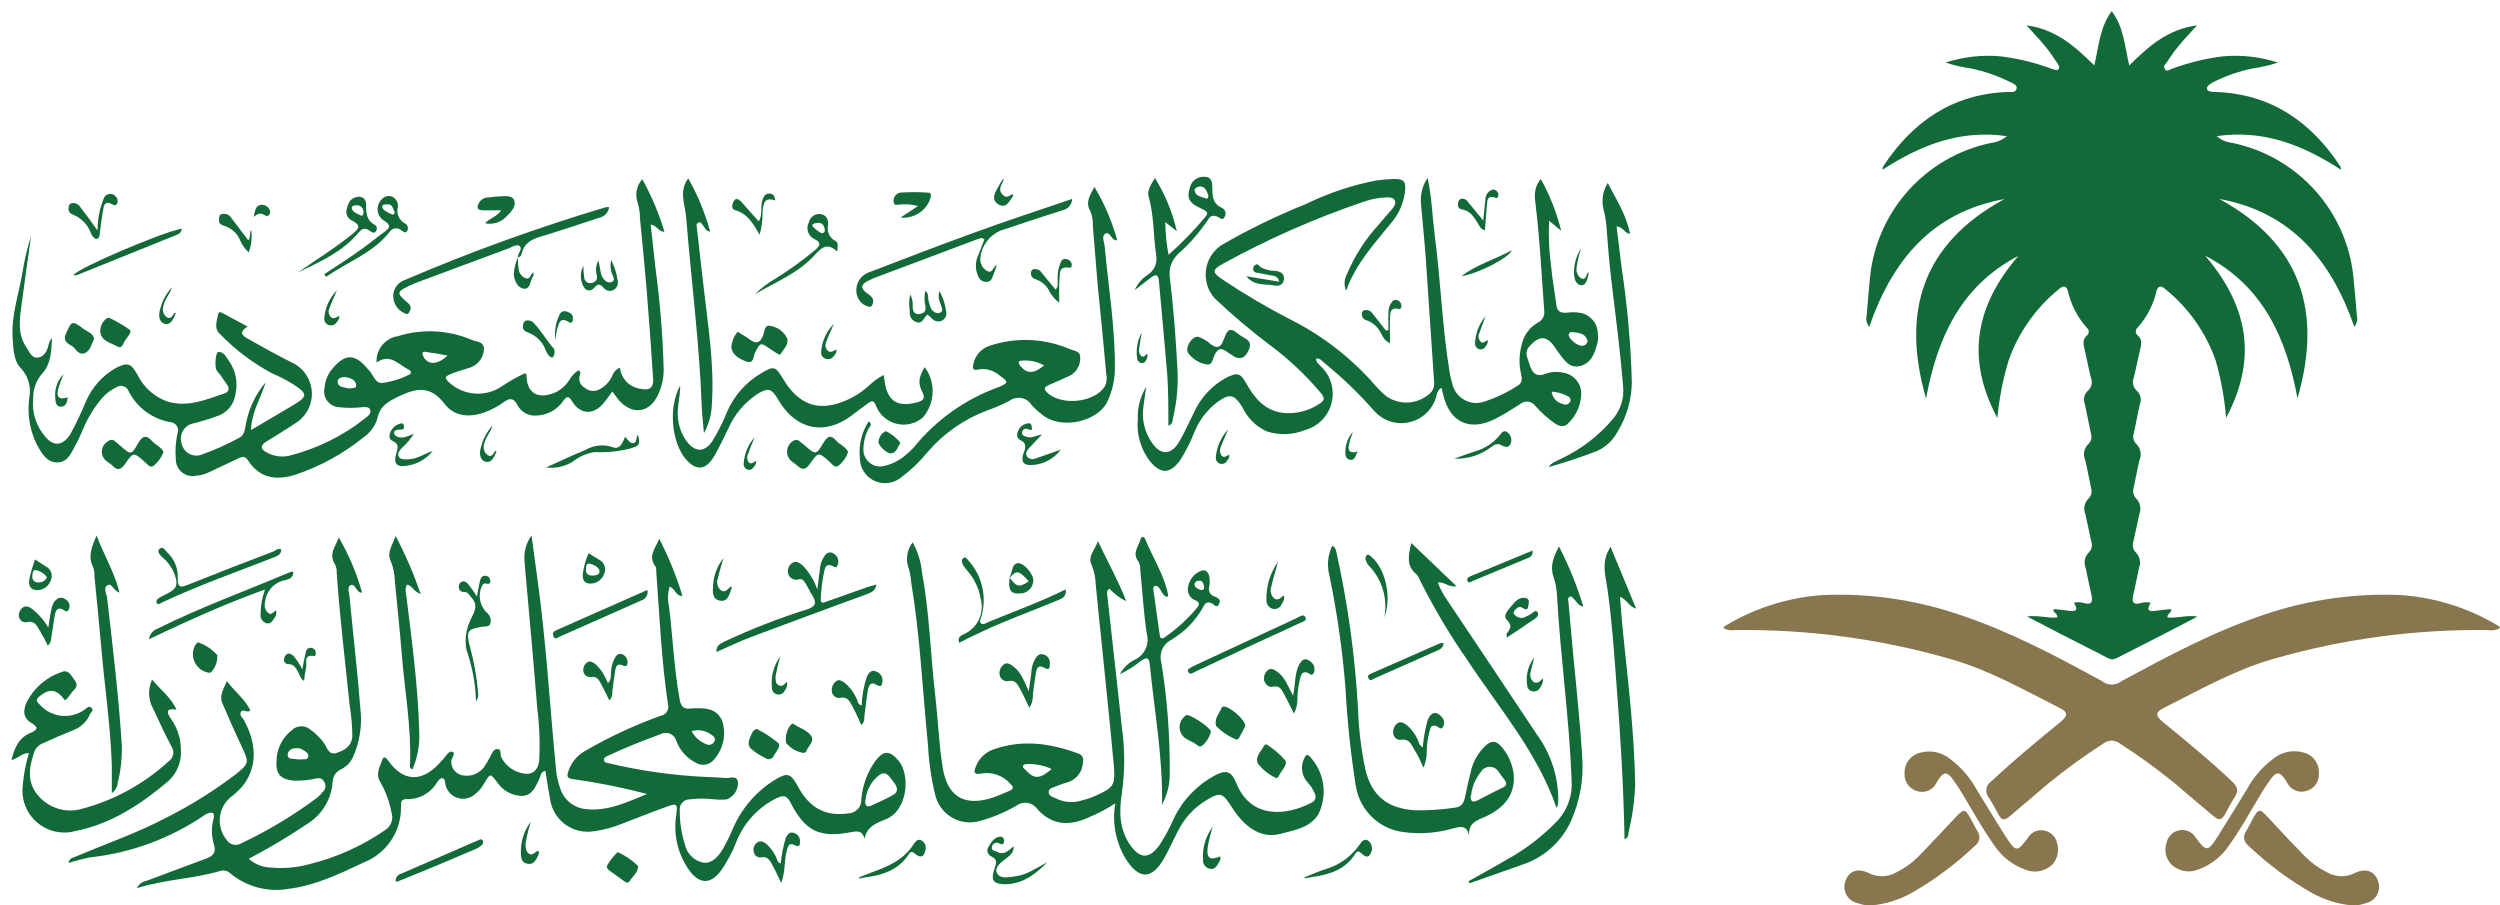 <svg width="185" height="67" viewBox="0 0 185 67" fill="none" xmlns="http://www.w3.org/2000/svg">
<g clip-path="url(#clip0_29_1333)">
<path d="M174.223 24.187C174.415 23.94 174.483 23.615 174.403 23.312C174.347 22.467 174.26 21.629 174.179 20.785C173.794 15.754 170.119 11.587 165.177 10.572C164.755 10.527 164.358 10.354 164.035 10.075C167.561 9.566 170.467 10.771 173.229 12.559C173.242 12.472 173.223 12.386 173.18 12.31C171.007 8.995 168.058 6.965 163.991 6.804C163.737 6.804 163.37 6.804 163.315 6.586C163.259 6.369 163.613 6.164 163.848 6.046C164.742 5.604 165.686 5.276 166.661 5.071C167.307 4.981 167.946 4.834 168.567 4.631C167.269 4.207 165.897 4.049 164.531 4.165C163.209 4.323 161.911 4.642 160.664 5.115C160.527 5.158 160.341 5.332 160.204 5.115C160.068 4.898 160.204 4.78 160.316 4.649C160.589 4.246 160.856 3.836 161.166 3.463C161.576 2.961 162.023 2.489 162.582 1.874C160.384 2.172 158.975 3.451 157.566 4.842C157.23 3.426 157.168 2.029 156.268 0.825C155.374 2.029 155.312 3.426 154.977 4.842C153.567 3.451 152.152 2.172 149.96 1.874C150.513 2.495 150.966 2.961 151.376 3.463C151.686 3.836 151.953 4.246 152.226 4.649C152.313 4.78 152.45 4.954 152.332 5.115C152.214 5.276 152.015 5.115 151.879 5.115C150.631 4.641 149.327 4.322 148.005 4.165C146.639 4.049 145.267 4.207 143.969 4.631C144.59 4.833 145.23 4.981 145.882 5.071C146.856 5.277 147.8 5.605 148.694 6.046C148.93 6.164 149.315 6.282 149.222 6.586C149.129 6.891 148.799 6.797 148.551 6.804C144.485 6.965 141.536 8.995 139.357 12.31C139.313 12.386 139.301 12.473 139.307 12.559C142.07 10.777 144.981 9.573 148.508 10.075C148.185 10.354 147.781 10.527 147.359 10.572C142.417 11.591 138.748 15.755 138.357 20.785C138.276 21.629 138.196 22.467 138.14 23.312C138.059 23.615 138.127 23.94 138.32 24.187C140.027 19.289 142.939 15.706 148.321 14.732C142.25 18.035 140.673 23.082 142.529 29.489C143.349 25.031 145.081 21.17 149.358 18.935C146.254 22.548 145.397 26.434 147.806 30.935C147.936 29.496 148.216 28.073 148.632 26.689C149.358 24.615 150.65 22.783 152.357 21.399C152.636 21.157 152.897 21.089 153.021 21.53C153.251 22.546 153.735 23.486 154.43 24.261C154.586 24.385 154.61 24.611 154.493 24.767C154.474 24.789 154.455 24.809 154.43 24.826C154.101 25.112 154.163 25.447 154.25 25.814C154.424 26.534 154.548 27.266 154.735 27.98C154.865 28.305 154.772 28.675 154.511 28.905C154.238 29.148 154.139 29.537 154.269 29.88C154.437 30.6 154.561 31.333 154.722 32.053C154.822 32.317 154.766 32.615 154.573 32.823C154.219 33.134 154.114 33.639 154.312 34.064C154.474 34.747 154.592 35.43 154.741 36.113C154.828 36.383 154.759 36.679 154.561 36.883C154.244 37.185 154.151 37.648 154.319 38.05C154.474 38.727 154.604 39.416 154.759 40.093C154.853 40.36 154.784 40.658 154.592 40.863C154.275 41.161 154.176 41.621 154.337 42.023C154.48 42.706 154.623 43.396 154.778 44.072C154.877 44.538 154.778 44.768 154.25 44.637C153.996 44.552 153.729 44.541 153.468 44.606C153.841 45.177 153.58 45.283 153.046 45.19C152.692 45.134 152.332 45.109 151.972 45.072C151.885 45.357 152.276 45.357 152.233 45.693C151.506 45.761 150.78 45.5 150.004 45.624L152.605 46.972C153.661 47.512 154.71 48.052 155.771 48.586C155.939 48.686 156.119 48.759 156.312 48.803C156.504 48.76 156.69 48.687 156.858 48.586L160.024 46.972L162.619 45.624C161.843 45.5 161.117 45.761 160.397 45.693C160.353 45.376 160.738 45.376 160.657 45.072C160.297 45.109 159.937 45.134 159.583 45.19C159.043 45.283 158.789 45.19 159.155 44.606C158.9 44.541 158.627 44.552 158.379 44.637C157.845 44.768 157.758 44.538 157.851 44.072C158.006 43.396 158.149 42.706 158.286 42.023C158.447 41.622 158.348 41.163 158.037 40.863C157.839 40.659 157.77 40.361 157.864 40.093C158.025 39.416 158.155 38.727 158.311 38.05C158.472 37.648 158.379 37.188 158.069 36.883C157.87 36.679 157.802 36.383 157.888 36.113C158.037 35.43 158.155 34.747 158.317 34.064C158.509 33.638 158.404 33.136 158.056 32.823C157.864 32.617 157.802 32.317 157.907 32.053C158.069 31.333 158.186 30.6 158.36 29.88C158.491 29.535 158.391 29.146 158.112 28.905C157.851 28.672 157.764 28.305 157.888 27.98C158.075 27.266 158.205 26.534 158.379 25.814C158.466 25.453 158.528 25.112 158.199 24.826C158.037 24.707 158 24.477 158.118 24.314C158.137 24.295 158.149 24.278 158.168 24.261C158.863 23.487 159.354 22.546 159.583 21.53C159.701 21.089 159.968 21.157 160.241 21.399C161.949 22.784 163.24 24.615 163.966 26.689C164.358 28.072 164.618 29.49 164.73 30.923C167.139 26.422 166.27 22.535 163.184 18.922C167.468 21.151 169.194 25.013 170.013 29.477C171.876 23.069 170.293 18.022 164.221 14.719C169.597 15.706 172.515 19.289 174.223 24.187Z" fill="#136A39"/>
<path d="M184.938 46.351C182.703 44.992 180.176 44.194 177.569 44.029C174.16 43.895 170.752 44.391 167.524 45.494C163.799 46.736 160.421 48.554 157.013 50.392C156.584 50.747 155.957 50.747 155.529 50.392C152.121 48.53 148.7 46.717 145.018 45.494C141.784 44.391 138.382 43.894 134.967 44.029C132.36 44.194 129.833 44.991 127.604 46.351C127.604 46.351 127.567 46.419 127.536 46.487C127.809 46.636 128.132 46.684 128.436 46.624C133.819 46.557 139.176 47.281 144.348 48.772C147.222 49.591 149.793 51.069 152.419 52.391C153.04 52.702 153.04 52.962 152.475 53.428C150.736 54.844 149.004 56.272 147.365 57.811C146.986 58.049 146.868 58.551 147.104 58.932C147.129 58.975 147.16 59.016 147.197 59.053C147.421 59.41 147.632 59.779 147.818 60.158C148.129 60.717 148.284 60.779 148.787 60.344L151.599 57.96C152.897 56.903 154.25 55.92 155.659 55.017C155.827 54.888 156.032 54.814 156.243 54.806C156.467 54.808 156.684 54.882 156.864 55.017C158.273 55.92 159.627 56.903 160.924 57.96C161.862 58.755 162.787 59.556 163.737 60.344C164.233 60.76 164.395 60.717 164.705 60.158C164.91 59.785 165.09 59.401 165.326 59.053C165.667 58.562 165.611 58.239 165.158 57.811C163.519 56.272 161.793 54.844 160.055 53.428C159.484 52.962 159.496 52.702 160.111 52.391C162.749 51.069 165.326 49.591 168.182 48.772C173.347 47.281 178.711 46.557 184.088 46.624C184.398 46.685 184.715 46.636 184.994 46.487C184.969 46.444 184.963 46.363 184.938 46.351Z" fill="#87764E"/>
<path d="M174.247 64.61C173.595 64.94 172.819 64.914 172.186 64.541C171.596 64.248 171.056 63.862 170.59 63.399C169.659 62.443 168.728 61.468 167.84 60.493C167.219 59.817 167.12 59.829 166.691 60.618C166.53 60.916 166.381 61.238 166.207 61.512C165.959 61.854 166.039 62.331 166.381 62.578V62.579C167.79 63.925 169.361 65.094 171.056 66.062C171.981 66.585 173.005 66.905 174.061 67C174.402 67.012 174.737 66.957 175.054 66.838C175.724 66.704 176.165 66.05 176.029 65.378C176.01 65.284 175.979 65.193 175.942 65.106C175.669 64.448 175.035 64.218 174.247 64.61Z" fill="#87764E"/>
<path d="M168.008 57.688C168.436 57.067 168.716 57.11 169.107 57.688C169.163 57.774 169.212 57.867 169.268 57.961C169.541 58.467 170.137 58.706 170.684 58.526C171.261 58.369 171.646 57.824 171.596 57.228C171.64 56.499 171.156 55.845 170.442 55.682C169.672 55.466 168.852 55.638 168.231 56.142C167.431 56.738 166.766 57.501 166.288 58.377C165.568 59.544 164.86 60.723 164.121 61.884C163.383 63.045 163.271 63.058 162.464 61.959C162.209 61.547 161.725 61.34 161.253 61.444C160.781 61.535 160.415 61.904 160.322 62.375C160.13 62.953 160.285 63.592 160.726 64.014C161.266 64.491 162.023 64.616 162.687 64.337C163.643 63.99 164.463 63.335 165.009 62.474C165.798 61.369 166.456 60.189 167.145 59.022C167.418 58.563 167.698 58.11 168.008 57.688Z" fill="#87764E"/>
<path d="M145.85 60.618C145.422 59.829 145.335 59.817 144.701 60.493C143.783 61.468 142.882 62.443 141.945 63.399C141.479 63.862 140.945 64.248 140.356 64.541C139.722 64.914 138.946 64.94 138.294 64.61C137.5 64.218 136.866 64.436 136.599 65.106C136.314 65.73 136.587 66.466 137.214 66.751C137.301 66.791 137.388 66.82 137.481 66.838C137.798 66.957 138.139 67.012 138.481 67C139.536 66.905 140.56 66.585 141.486 66.062C143.174 65.094 144.745 63.925 146.154 62.579C146.496 62.336 146.583 61.859 146.334 61.515C146.334 61.514 146.334 61.513 146.334 61.512C146.16 61.22 146.011 60.916 145.85 60.618Z" fill="#87764E"/>
<path d="M151.283 61.462C150.811 61.358 150.327 61.565 150.078 61.977C149.271 63.076 149.178 63.082 148.421 61.903C147.663 60.723 146.974 59.562 146.254 58.395C145.77 57.518 145.105 56.756 144.305 56.16C143.684 55.656 142.864 55.484 142.094 55.7C141.387 55.868 140.896 56.519 140.94 57.246C140.902 57.84 141.287 58.379 141.859 58.544C142.405 58.721 143.001 58.484 143.274 57.979C143.33 57.886 143.373 57.793 143.435 57.706C143.827 57.085 144.1 57.085 144.534 57.706C144.845 58.134 145.13 58.577 145.391 59.034C146.086 60.202 146.744 61.381 147.527 62.486C148.079 63.346 148.893 64.001 149.855 64.349C150.519 64.628 151.283 64.503 151.817 64.026C152.251 63.601 152.406 62.965 152.22 62.387C152.127 61.916 151.755 61.551 151.283 61.462Z" fill="#87764E"/>
<path d="M10.142 65.721C10.266 65.431 10.533 65.227 10.843 65.181C12.315 64.635 13.786 64.076 15.258 63.536C15.81 63.337 16.027 63.033 15.81 62.424C15.642 61.815 15.642 61.172 15.81 60.562C15.903 60.096 15.711 60.09 15.376 60.189C15.307 60.212 15.245 60.243 15.189 60.282C12.644 62.033 9.707 63.121 6.634 63.449C6.113 63.556 5.591 63.693 5.082 63.858C5.113 63.498 5.392 63.474 5.604 63.387C7.839 62.437 10.142 61.648 12.296 60.512C14.115 59.597 15.847 58.514 17.468 57.278C18.436 56.502 18.43 56.415 17.915 55.31C17.399 54.205 16.915 53.13 16.45 52.025C16.207 51.454 16.555 50.982 16.791 50.399C17.375 51.2 18.138 51.74 18.523 52.572C18.256 52.808 17.989 52.41 17.834 52.677C17.679 52.944 17.952 53.099 18.058 53.298C19.069 55.161 19.014 56.93 17.871 58.265C17.635 58.522 17.381 58.757 17.101 58.966C16.133 59.742 15.978 61.156 16.754 62.125C16.76 62.134 16.766 62.142 16.772 62.151C17.002 62.521 17.486 62.634 17.859 62.404C17.859 62.402 17.865 62.401 17.865 62.4C19.833 61.469 21.708 60.344 23.453 59.041C23.645 58.877 23.825 58.694 23.98 58.495C24.129 58.278 24.117 57.987 23.943 57.787C23.813 57.569 23.626 57.569 23.403 57.607C22.863 57.731 22.304 57.786 21.751 57.768C20.746 57.675 20.398 57.284 20.46 56.284C20.479 55.414 20.889 54.599 21.565 54.056C21.956 53.655 22.602 53.641 23.012 54.025C23.409 54.308 23.75 54.658 24.024 55.061C24.235 55.403 24.353 55.906 24.924 55.713C25.495 55.521 26.029 55.223 26.073 54.471C26.066 53.708 25.998 52.946 25.874 52.193C25.545 48.921 25.135 45.662 24.918 42.384C24.93 42.17 24.887 41.956 24.794 41.763C24.284 41.006 24.843 40.428 25.073 39.776C25.818 41.055 26.395 42.423 26.793 43.849C26.687 43.849 26.613 43.849 26.569 43.799C26.352 43.644 26.228 43.178 25.948 43.303C25.669 43.427 25.837 43.849 25.861 44.122C26.141 47.046 26.482 49.958 26.706 52.895C26.762 53.937 26.569 54.977 26.159 55.937C25.986 56.373 25.657 56.727 25.234 56.93C24.868 57.098 24.632 57.455 24.613 57.855C24.533 59.131 23.837 60.288 22.751 60.959C21.354 61.904 19.901 62.768 18.405 63.548C18.865 63.961 19.461 64.192 20.081 64.2C21.031 64.286 21.981 64.2 22.9 63.945C24.881 63.46 26.762 62.619 28.444 61.462C28.928 61.198 29.146 60.622 28.965 60.102C28.817 59.329 28.543 58.584 28.159 57.898C27.755 57.278 28.115 56.731 28.308 56.191C28.413 55.906 28.593 56.104 28.711 56.266C29.822 57.836 31.163 57.923 32.492 56.508C32.604 56.39 32.703 56.26 32.821 56.148C32.939 56.036 33.212 55.527 33.479 55.632C33.746 55.738 33.411 56.086 33.392 56.334C33.373 56.865 33.765 57.322 34.292 57.383C34.876 57.48 35.466 57.24 35.819 56.762C35.975 56.533 36.118 56.295 36.248 56.048C36.397 55.794 36.478 55.428 36.813 55.428C37.148 55.428 36.98 55.843 37.099 56.048C37.434 56.7 38.067 57.148 38.793 57.247C39.414 57.346 39.824 56.98 39.898 56.297C39.973 55.002 39.923 53.703 39.756 52.416C39.52 49.399 39.24 46.376 38.973 43.359C38.924 42.738 38.849 42.117 38.812 41.496C38.756 40.832 38.936 40.171 39.334 39.633C39.489 40.788 39.619 41.757 39.756 42.738C40.42 47.481 40.687 52.267 41.153 57.017C41.196 57.44 41.289 57.857 41.432 58.259C41.674 59.136 42.425 59.777 43.332 59.873C44.983 60.059 46.436 59.345 47.882 58.755C46.113 58.288 44.319 57.926 42.506 57.669C42.003 57.619 41.885 57.514 42.084 57.005C42.307 56.37 42.767 55.843 43.363 55.533C45.126 54.513 46.97 53.654 48.888 52.969C49.261 52.907 49.509 52.555 49.447 52.183C49.447 52.153 49.434 52.123 49.428 52.094C48.944 48.865 48.807 45.6 48.565 42.347C48.565 42.21 48.565 42.03 48.522 41.943C47.901 41.155 48.522 40.546 48.783 39.87C49.484 41.225 50.062 42.643 50.502 44.104C49.975 44.104 49.968 43.539 49.552 43.414C49.41 43.89 49.391 44.396 49.509 44.88C49.788 47.177 49.882 49.492 50.297 51.771C50.391 52.299 50.614 52.503 51.129 52.423H51.198C52.073 52.386 52.948 52.342 53.426 53.292C53.768 54.294 53.544 55.405 52.843 56.197C52.514 56.62 51.918 56.722 51.471 56.433C50.825 56.1 50.328 55.544 50.062 54.869C49.962 54.427 49.521 54.151 49.081 54.252C49.006 54.269 48.932 54.297 48.863 54.335C47.622 54.8 46.38 55.272 45.138 55.856C44.952 55.943 44.679 56.017 44.691 56.241C44.704 56.464 45.008 56.471 45.194 56.514C47.15 56.973 49.143 57.278 51.148 57.427C52.023 57.507 52.905 57.501 53.78 57.576C54.078 57.576 54.538 57.346 54.612 57.911C54.625 58.455 54.296 58.95 53.793 59.153C53.495 59.184 53.191 59.184 52.892 59.153C52.272 59.079 51.651 59.079 51.03 59.153C50.62 59.156 50.291 59.49 50.297 59.898C50.297 59.927 50.297 59.956 50.304 59.984C50.297 60.827 50.422 61.665 50.676 62.468C50.813 63.15 51.34 63.685 52.023 63.834C52.712 63.921 53.159 63.374 53.489 62.828C53.774 62.326 54.029 61.807 54.252 61.276C54.898 59.794 55.978 58.545 57.356 57.7C58.257 57.147 58.523 57.228 59.02 58.153C59.914 59.823 61.087 60.431 62.801 60.189C63.329 60.163 63.745 59.721 63.738 59.19C63.813 58.146 64.179 57.142 64.788 56.291C65.409 55.502 65.849 55.539 66.495 56.291C67.389 57.352 67.172 60.016 65.52 60.636C64.899 60.891 64.154 61.139 63.974 62.064C63.813 61.444 63.441 61.493 62.993 61.58C60.628 62.021 59.579 61.512 58.486 59.37C58.232 58.861 57.952 58.83 57.493 59.053C56.146 59.707 55.09 60.834 54.519 62.219C54.209 63.041 53.793 63.818 53.277 64.529C52.563 65.411 51.812 65.417 51.098 64.529C50.179 63.315 49.795 61.774 50.049 60.27C50.142 59.494 50.099 59.426 49.36 59.687C48.224 60.09 47.119 60.55 45.989 60.972C45.343 61.234 44.673 61.414 43.983 61.505C42.45 61.778 40.985 60.756 40.718 59.223C40.706 59.173 40.699 59.122 40.693 59.072C40.569 58.401 40.47 57.725 40.358 57.035C40.004 57.116 40.01 57.414 39.905 57.656C39.613 58.203 39.427 58.855 38.663 58.898C37.912 58.898 37.216 58.523 36.8 57.898C36.273 57.216 36.291 57.197 35.826 57.973C35.639 58.321 35.373 58.62 35.05 58.848C34.46 59.284 33.628 59.158 33.193 58.568C33.082 58.419 33.001 58.247 32.964 58.066C32.908 57.898 32.964 57.644 32.759 57.594C32.554 57.545 32.424 57.787 32.306 57.948C31.834 58.718 30.983 59.172 30.083 59.134C29.773 59.134 29.667 59.27 29.673 59.55C29.673 59.643 29.673 59.736 29.673 59.829C29.655 61.602 28.556 63.184 26.904 63.828C25.123 64.666 23.359 65.522 21.379 65.771C19.833 66.047 18.244 65.627 17.033 64.622C16.816 64.415 16.499 64.357 16.226 64.473C14.277 65.032 12.246 65.069 10.142 65.721ZM64.03 59.246C63.993 59.587 64.13 59.761 64.465 59.618C65.011 59.376 65.551 59.128 66.073 58.836C66.594 58.544 66.34 58.128 66.073 57.799C65.806 57.47 65.576 56.98 65.036 57.377C64.459 57.834 64.099 58.512 64.043 59.246H64.03ZM51.173 54.105C51.409 54.542 51.787 54.881 52.247 55.061C52.458 55.182 52.725 55.107 52.849 54.895C52.855 54.883 52.861 54.87 52.868 54.856C52.986 54.608 52.799 54.471 52.626 54.36C52.21 54.052 51.676 53.958 51.185 54.105H51.173ZM22.267 56.197C22.41 56.142 22.732 56.297 22.807 56.005C22.881 55.713 22.565 55.595 22.36 55.459C22.279 55.408 22.192 55.379 22.099 55.372C21.72 55.334 21.329 55.434 21.292 55.831C21.255 56.228 21.677 56.123 21.913 56.179C22.037 56.194 22.155 56.2 22.279 56.197H22.267Z" fill="#136A39"/>
<path d="M19.653 28.297C19.337 29.421 18.616 30.42 18.579 31.823L21.683 29.992C22.782 29.334 22.795 29.148 21.683 28.427C21.193 28.125 20.678 27.859 20.144 27.633C18.691 26.858 17.375 25.859 16.233 24.671C15.823 24.293 16.059 23.703 16.152 23.219C16.195 22.995 16.419 23.144 16.555 23.219L18.325 24.169C17.53 24.653 18.076 24.914 18.455 25.131C19.48 25.714 20.516 26.279 21.559 26.807C22.851 27.377 23.428 28.884 22.863 30.173C22.652 30.646 22.304 31.044 21.863 31.314C21.156 31.792 20.423 32.233 19.697 32.686C19.225 32.984 19.287 33.251 19.746 33.487C20.237 33.757 20.808 33.846 21.354 33.736C23.447 33.215 25.409 32.248 27.091 30.898C27.283 30.756 27.476 30.563 27.389 30.321C27.302 30.079 27.004 30.116 26.768 30.135C26.216 30.197 25.657 30.197 25.104 30.135C24.465 30.111 23.962 29.573 23.987 28.932C23.987 28.864 23.999 28.797 24.012 28.732C24.043 28.268 24.204 27.822 24.471 27.44C25.402 26.261 26.135 26.056 27.11 27.186C27.153 27.242 27.203 27.294 27.252 27.341C27.606 27.658 27.718 28.328 28.233 28.341C28.922 28.265 29.593 28.065 30.214 27.751C30.45 27.67 30.493 27.478 30.251 27.36C29.5 26.987 28.879 26.118 27.867 26.826C27.811 25.866 28.494 25.022 29.444 24.876C31.25 24.31 33.194 24.411 34.932 25.162C35.267 25.305 35.77 25.255 35.814 25.783C35.807 26.402 35.429 26.956 34.851 27.18C34.392 27.335 33.92 27.459 33.473 27.633C32.852 27.875 32.852 27.962 33.368 28.415C34.442 29.299 35.969 29.372 37.124 28.595C37.676 28.224 38.254 27.896 38.856 27.614C38.905 27.676 38.961 27.707 38.961 27.738C38.961 29.123 39.83 29.601 41.147 29.017C41.581 28.791 41.941 28.447 42.19 28.024C42.345 27.771 42.556 27.558 42.81 27.403C43.022 27.527 42.935 27.67 42.897 27.794C42.792 28.141 42.947 28.515 43.264 28.688C43.549 28.94 43.953 29.001 44.3 28.843C44.741 28.633 45.095 28.272 45.3 27.825C45.393 27.546 45.604 27.32 45.877 27.204C45.958 28.033 46.616 28.691 47.442 28.775C48.063 28.912 48.373 28.688 48.33 28.024C48.193 25.857 48.032 23.678 47.858 21.518C47.709 19.723 47.529 17.923 47.355 16.129C47.355 15.759 47.305 15.391 47.2 15.036C46.964 14.43 47.094 13.743 47.529 13.261C48.212 14.493 48.764 15.796 49.168 17.147C48.715 17.147 48.597 16.663 48.15 16.619C48.261 17.668 48.386 18.693 48.491 19.723C48.833 22.245 49.044 24.784 49.112 27.329C49.118 28.002 48.963 28.668 48.665 29.272C48.044 30.563 46.802 30.718 45.815 29.638C45.648 29.446 45.511 29.228 45.312 28.968C45.101 29.259 44.915 29.533 44.692 29.793C43.947 30.737 42.941 30.706 42.326 29.682C42.09 29.284 41.941 29.322 41.705 29.632C41.264 30.302 40.526 30.719 39.725 30.749C39.135 30.812 38.564 30.503 38.291 29.973C38.011 29.408 37.67 29.458 37.266 29.768C36.85 30.064 36.403 30.306 35.925 30.489C34.764 30.929 33.628 30.843 32.883 29.868C31.871 28.545 30.841 28.694 29.549 29.315C28.786 29.682 28.134 29.998 27.935 30.929C27.768 31.517 27.401 32.027 26.892 32.37C25.396 33.58 23.695 34.513 21.87 35.126C20.467 35.567 19.206 35.418 18.343 34.052C18.139 33.729 17.903 33.798 17.629 33.922C16.922 34.263 16.214 34.599 15.5 34.928C15.19 35.085 14.848 35.18 14.5 35.207C13.83 35.344 13.172 34.911 13.035 34.239C13.017 34.149 13.01 34.057 13.01 33.965C12.954 33.342 12.998 32.714 13.128 32.103C13.265 31.789 13.122 31.422 12.806 31.285C12.737 31.254 12.663 31.237 12.582 31.234C11.26 30.999 10.123 30.151 9.521 28.949C9.397 28.63 9.037 28.473 8.714 28.599C8.665 28.619 8.621 28.645 8.578 28.676C8.18 28.868 7.826 29.141 7.541 29.477C6.97 30.148 6.504 30.905 6.163 31.718C5.983 32.115 5.821 32.525 5.604 32.904C5.281 33.475 5.045 34.22 4.232 34.22C3.418 34.22 3.065 33.487 2.711 32.873C2.183 31.782 1.997 30.557 2.177 29.359C2.307 28.601 2.078 27.826 1.556 27.26C0.997 26.695 0.991 25.82 0.935 25.032C0.817 23.318 1.413 21.704 1.68 20.065C1.823 19.18 2.034 18.307 2.301 17.451C2.077 19.053 1.848 20.648 1.637 22.25C1.482 23.442 1.215 24.64 1.978 25.745C2.195 26.068 2.363 26.534 2.822 26.459C3.282 26.385 3.505 25.957 3.599 25.491C3.636 25.315 3.723 25.154 3.847 25.025C3.797 25.957 3.779 26.944 3.127 27.639C2.686 28.142 2.45 28.79 2.456 29.458C2.344 30.484 2.661 31.509 3.332 32.295C3.952 33.059 4.629 33.003 5.194 32.153C5.622 31.361 6.014 30.546 6.355 29.713C6.802 28.663 7.584 27.789 8.578 27.229C9.41 26.807 9.683 26.863 10.148 27.683C10.595 28.637 11.409 29.372 12.408 29.719C13.911 30.16 15.276 29.564 16.655 29.098C16.928 29.005 16.99 28.732 16.81 28.477C16.63 28.223 16.468 27.98 16.295 27.738C16.201 27.634 16.115 27.524 16.034 27.409C15.86 27.099 15.959 26.037 16.164 26.037C16.586 26.037 16.748 26.441 16.953 26.733C17.456 27.445 17.623 28.339 17.418 29.185C17.313 29.963 16.754 30.604 15.997 30.818C15.432 31.023 14.854 31.196 14.271 31.339C13.656 31.478 13.271 32.089 13.408 32.704C13.42 32.749 13.432 32.793 13.445 32.835C13.569 33.43 14.146 33.814 14.742 33.693C14.786 33.683 14.836 33.67 14.879 33.655C15.841 33.317 16.779 32.902 17.673 32.413C18.076 32.215 18.107 31.842 18.176 31.488C18.374 30.312 18.883 29.21 19.653 28.297ZM33.107 26.31L32.101 26.124C31.921 26.124 31.735 26.081 31.561 26.044C31.201 25.981 31.22 26.155 31.337 26.391C31.654 27.018 32.387 27.018 33.113 26.31H33.107ZM25.855 28.75C26.042 28.707 26.383 28.75 26.358 28.533C26.358 28.148 25.973 27.968 25.607 27.912C25.241 27.856 24.93 28.043 24.986 28.291C25.042 28.701 25.526 28.651 25.855 28.75Z" fill="#136A39"/>
<path d="M105.645 13.161C105.961 14.663 105.992 16.029 106.166 17.376C106.613 20.766 106.719 24.206 107.277 27.577C107.321 27.85 107.389 28.12 107.47 28.384C107.675 29.363 108.643 29.989 109.618 29.781C109.693 29.765 109.767 29.744 109.842 29.718C110.717 29.434 111.555 29.033 112.325 28.526C112.679 28.322 112.629 27.993 112.555 27.664C112.393 26.961 112.412 26.23 112.598 25.534C112.741 24.844 113.163 24.246 113.771 23.889C114.119 23.733 114.324 23.367 114.274 22.989C114.076 20.431 113.964 17.861 113.653 15.315C113.567 14.564 113.449 13.931 114.02 13.248C114.69 14.451 115.199 15.74 115.528 17.078L114.634 16.34C114.579 17.484 114.634 18.631 114.79 19.767C114.87 20.685 115.057 21.629 115.162 22.517C115.218 23.038 115.466 23.181 115.951 23.138C116.249 23.097 116.553 23.097 116.851 23.138C117.639 23.235 118.235 23.901 118.241 24.696C118.266 24.882 118.266 25.069 118.241 25.255C118.049 26.031 117.813 26.85 116.95 27.08C116.087 27.31 115.708 26.565 115.268 26.006C115.212 25.931 115.162 25.851 115.112 25.776C114.492 24.814 113.908 24.783 113.151 25.665C112.772 26.118 113.057 26.527 113.188 26.962C113.38 27.626 113.697 27.949 114.43 27.639C114.827 27.502 115.261 27.48 115.671 27.577C116.435 27.69 117.006 28.343 117.012 29.116C117 29.936 116.665 30.719 116.081 31.296C115.771 31.655 115.379 31.569 115.013 31.296C114.504 30.936 114.038 30.519 113.629 30.054C113.386 29.701 112.902 29.614 112.548 29.858C112.524 29.874 112.505 29.892 112.48 29.911C111.896 30.29 111.307 30.656 110.692 30.973C108.755 31.972 107.265 31.264 106.781 29.154L106.675 28.7C106.328 28.88 106.334 29.209 106.247 29.464C105.788 30.872 104.273 31.641 102.863 31.181C102.435 31.039 102.044 30.79 101.733 30.457C100.597 29.155 99.35 27.952 98.008 26.863C97.835 26.726 97.704 26.496 97.388 26.527C97.388 26.801 97.568 26.931 97.717 27.08C98.853 28.12 98.927 29.883 97.891 31.019C97.537 31.405 97.077 31.684 96.574 31.823C95.668 32.191 94.656 32.225 93.725 31.916C92.942 31.554 92.309 30.927 91.943 30.147C91.322 29.16 91.012 29.098 90.08 29.756C89.342 30.318 88.758 31.068 88.404 31.929C88.119 32.662 87.765 33.367 87.349 34.033C86.591 35.089 85.896 35.114 85.076 34.108C84.412 33.229 84.102 32.137 84.195 31.041C84.158 30.194 84.375 29.357 84.816 28.632C84.754 29.104 84.685 29.576 84.617 30.048C84.468 30.996 84.692 31.965 85.238 32.754C85.859 33.698 86.666 33.692 87.243 32.717C87.641 32.041 87.957 31.314 88.311 30.613C88.802 29.477 89.658 28.539 90.745 27.949C91.583 27.539 91.788 27.595 92.241 28.402C92.862 29.501 93.607 30.383 94.948 30.557C95.922 30.654 96.903 30.398 97.704 29.837C98.095 29.594 97.971 29.34 97.704 29.036C96.599 27.733 95.351 26.56 93.979 25.54C92.558 24.468 91.192 23.315 89.9 22.088C88.926 21.015 89.006 19.354 90.08 18.379C90.174 18.292 90.279 18.212 90.385 18.14C92.409 16.969 94.513 15.946 96.68 15.079C98.319 14.277 100.063 13.697 101.858 13.353C102.249 13.297 102.64 13.266 103.031 13.248C103.913 13.204 104.086 13.422 103.95 14.309C103.838 15.092 103.509 15.827 103 16.433C101.758 17.979 100.349 19.456 99.61 21.517C99.443 21.115 99.467 20.657 99.678 20.276C100.237 18.951 101.013 17.731 101.982 16.669C102.323 16.259 102.677 15.861 103.025 15.458C103.174 15.278 103.323 15.061 103.217 14.837C103.112 14.614 102.845 14.601 102.596 14.607C102.038 14.627 101.491 14.73 100.964 14.912C97.369 16.125 93.892 17.654 90.565 19.481C89.658 19.978 89.664 20.151 90.527 20.723C92.142 21.803 93.818 22.788 95.55 23.672C97.909 24.869 100.02 26.511 101.758 28.508C102.019 28.806 102.298 29.082 102.603 29.334C103.633 30.042 105.024 29.911 105.905 29.023C106.086 28.806 106.16 28.525 106.123 28.247C105.918 25.143 105.713 22.107 105.502 19.034C105.409 17.743 105.266 16.457 105.16 15.166C105.074 14.461 105.247 13.749 105.645 13.161ZM117.478 25.218C117.354 24.752 116.963 24.634 116.54 24.597C116.385 24.597 116.143 24.485 116.087 24.758C116.031 25.031 116.708 25.59 117.025 25.584C117.236 25.619 117.441 25.473 117.472 25.26C117.478 25.246 117.478 25.232 117.478 25.218ZM114.821 28.98C114.877 29.432 115.212 29.8 115.659 29.899C115.851 29.998 116.093 29.92 116.193 29.725C116.292 29.483 116.106 29.34 115.901 29.265C115.566 29.1 115.193 29.003 114.821 28.98Z" fill="#136A39"/>
<path d="M67.538 40.13C67.917 40.818 68.153 41.576 68.228 42.359C68.786 45.345 68.849 48.387 69.202 51.398C69.407 53.186 69.475 54.993 69.755 56.781C70.096 58.935 71.344 59.705 73.424 59.034C73.865 58.892 74.281 58.693 74.709 58.519C75.026 58.389 75.001 58.227 74.777 58.016C74.237 57.384 73.399 57.09 72.586 57.246C72.015 57.364 72.071 57.079 72.207 56.743C72.424 56.149 72.896 55.681 73.492 55.465C75.64 54.695 77.726 54.999 79.8 55.763C80.067 55.841 80.216 56.118 80.141 56.383C80.129 57.079 79.67 57.687 79.005 57.892C78.738 57.962 78.478 58.05 78.223 58.159C77.987 58.277 77.602 58.289 77.602 58.618C77.602 58.947 77.987 58.991 78.223 59.121C78.807 59.39 79.477 59.425 80.086 59.221C80.471 59.13 80.843 58.999 81.197 58.829C82.376 58.283 82.525 58.091 82.439 56.806C82.171 53.881 81.861 50.963 81.569 48.039C81.408 46.45 81.234 44.861 81.085 43.271C81.073 42.764 80.967 42.264 80.775 41.794C80.471 41.173 81.017 40.72 81.246 40.043C81.973 41.583 82.743 42.942 83.345 44.494C82.873 44.267 82.451 43.95 82.103 43.563C81.824 43.731 81.93 43.973 81.954 44.184C82.308 47.4 82.674 50.622 83.022 53.838C83.246 55.445 83.246 57.074 83.022 58.68C82.805 60.015 82.817 61.369 83.643 62.548C84.376 63.566 85.021 63.573 85.772 62.579C86.195 61.944 86.555 61.273 86.859 60.574C87.498 59.226 88.554 58.115 89.864 57.401C90.751 56.936 91.105 57.048 91.49 57.954C92.527 60.549 95.066 60.437 97.078 59.388C97.32 59.271 97.419 58.981 97.301 58.741C97.301 58.737 97.295 58.734 97.295 58.73C97.177 58.43 97.003 58.154 96.78 57.917C96.302 57.414 96.209 56.66 96.544 56.054C96.674 55.794 96.761 55.831 96.941 55.998C98.009 57.151 98.257 58.842 97.562 60.251C96.941 61.257 95.824 61.418 94.812 61.691C93.44 62.064 92.223 61.394 91.168 59.755C90.472 58.668 90.323 58.569 89.231 59.239C88.337 59.79 87.616 60.582 87.151 61.524C86.828 62.145 86.53 62.821 86.188 63.442C85.245 65.131 84.276 65.137 83.258 63.48C82.55 62.264 82.29 60.837 82.532 59.45C81.88 59.873 81.197 60.233 80.477 60.524C79.092 61.145 77.813 61.058 76.752 59.86C76.41 59.374 75.74 59.256 75.255 59.596C75.249 59.599 75.249 59.602 75.243 59.605C74.386 60.106 73.461 60.492 72.505 60.754C71.102 61.157 69.643 60.35 69.24 58.95C69.233 58.92 69.221 58.89 69.215 58.861C68.91 57.625 68.731 56.363 68.668 55.092C68.265 51.094 68.091 47.065 67.427 43.091C67.402 42.755 67.346 42.423 67.259 42.098C66.998 41.439 67.104 40.691 67.538 40.13ZM77.788 56.892C77.248 56.645 76.652 56.524 76.056 56.538C75.926 56.538 75.758 56.538 75.709 56.675C75.659 56.812 75.796 56.874 75.87 56.955C76.522 57.675 76.932 57.668 77.813 56.917L77.788 56.892Z" fill="#136A39"/>
<path d="M64.285 31.177C64.595 31.407 64.372 31.556 64.285 31.699C64.037 32.169 63.9 32.694 63.894 33.226C63.863 33.912 64.397 34.49 65.08 34.519C65.222 34.524 65.359 34.507 65.489 34.468C66.073 34.323 66.619 34.035 67.066 33.63C67.265 33.474 67.451 33.299 67.619 33.108C69.258 31.082 71.418 29.543 73.864 28.657C74.653 28.34 74.641 28.259 73.964 27.781C73.523 27.392 72.933 27.231 72.356 27.347C71.996 27.446 71.946 27.216 72.027 26.956C72.145 26.331 72.585 25.816 73.188 25.602C75.131 24.938 77.254 25.018 79.148 25.826C79.471 25.956 79.967 25.987 79.936 26.447C79.967 26.993 79.688 27.509 79.21 27.781C78.695 28.03 78.16 28.253 77.633 28.483C77.322 28.62 77.167 28.744 77.502 29.06C78.552 30.047 80.973 29.799 81.749 28.607C81.898 28.314 81.935 27.977 81.861 27.657C81.668 25.515 81.463 23.373 81.24 21.232C81.109 19.717 80.998 18.196 80.867 16.675C80.886 16.327 80.83 15.98 80.7 15.657C80.29 14.98 80.644 14.483 80.985 13.831C81.73 15.063 82.295 16.392 82.674 17.78C82.624 17.784 82.575 17.784 82.525 17.78C82.221 17.687 82.109 17.109 81.799 17.289C81.488 17.469 81.718 17.91 81.749 18.258C82.028 21.319 82.55 24.361 82.5 27.446C82.469 28.187 82.302 28.916 82.004 29.594C81.339 31.227 78.477 31.848 77.099 30.668C76.826 30.459 76.565 30.224 76.335 29.967C76.006 29.437 75.311 29.276 74.777 29.606C74.752 29.623 74.721 29.643 74.696 29.663C74.162 29.941 73.61 30.18 73.045 30.377C71.331 31.018 69.804 32.087 68.618 33.481C68.047 34.182 67.389 34.807 66.663 35.343C65.862 35.988 64.688 35.862 64.043 35.061C63.794 34.748 63.645 34.361 63.633 33.959C63.521 32.984 63.751 32 64.285 31.177ZM77.26 27.043C76.788 26.773 76.248 26.647 75.702 26.683C75.597 26.683 75.448 26.683 75.398 26.77C75.348 26.856 75.448 27.018 75.534 27.117C76.013 27.67 76.509 27.663 77.26 27.043Z" fill="#136A39"/>
<path d="M108.724 61.921C108.582 61.033 108.103 61.157 107.538 61.3C106.359 61.644 105.117 61.739 103.9 61.58C102.063 61.372 100.598 59.956 100.324 58.128C99.952 55.752 99.697 53.359 99.567 50.957C99.35 48.143 98.946 45.346 98.375 42.582C98.183 41.85 98.257 41.074 98.58 40.391C98.859 40.509 98.865 40.757 98.915 40.956C99.747 44.73 100.275 48.564 100.492 52.422C100.542 53.925 100.722 55.42 101.026 56.892C101.479 58.867 102.659 59.829 104.689 59.959C105.682 59.979 106.676 59.915 107.663 59.767C108.141 59.717 108.321 59.425 108.408 58.997C108.55 58.295 108.706 57.6 108.886 56.905C109.06 56.301 109.376 55.748 109.811 55.297C110.326 54.751 110.723 54.763 111.189 55.346C112.238 56.657 112.642 58.935 110.369 60.195C110.214 60.291 110.047 60.376 109.879 60.45C109.24 60.723 108.594 60.934 108.724 61.921ZM108.824 58.91C108.824 59.295 108.966 59.425 109.364 59.214C109.985 58.904 110.543 58.593 111.152 58.308C111.487 58.153 111.555 57.985 111.319 57.687C111.17 57.513 111.059 57.308 110.91 57.128C110.699 56.761 110.233 56.633 109.867 56.841C109.749 56.908 109.649 57.008 109.581 57.128C109.165 57.637 108.917 58.257 108.855 58.91H108.824Z" fill="#136A39"/>
<path d="M11.253 50.287C11.874 51.05 12.644 51.584 13.066 52.516C12.247 52.367 12.334 52.733 12.638 53.174C13.116 53.834 13.377 54.626 13.383 55.44C13.457 56.311 13.128 57.168 12.495 57.768C10.471 59.494 8.279 60.947 5.604 61.493C3.952 61.957 2.239 60.995 1.773 59.345C1.668 58.956 1.63 58.548 1.68 58.147C1.748 57.326 1.904 56.515 2.139 55.725C1.612 55.725 1.332 56.129 0.848 56.247C1.059 55.359 1.382 54.602 2.251 54.235C2.717 54.043 2.909 53.857 2.369 53.534C1.686 53.124 1.686 52.59 1.99 51.926C2.531 50.886 3.449 50.097 4.561 49.728C4.97 49.554 5.182 49.84 5.399 50.15C5.616 50.461 5.846 50.703 5.473 51.057C5.231 51.286 5.107 51.634 4.803 51.82C4.182 50.982 3.685 50.92 2.94 51.516C2.618 51.771 2.692 51.92 2.94 52.137C3.791 53.108 5.25 53.262 6.287 52.491C6.436 52.398 6.578 52.187 6.765 52.379C6.951 52.572 6.765 52.671 6.678 52.814C6.442 53.398 5.964 53.852 5.368 54.055C4.617 54.359 3.884 54.676 3.139 55.018C2.841 55.139 2.611 55.391 2.518 55.7C2.133 56.824 1.984 57.929 2.853 58.904C3.667 59.843 4.958 60.206 6.144 59.829C8.497 59.192 10.664 57.999 12.464 56.352C12.836 56.106 12.936 55.605 12.687 55.234C12.681 55.224 12.675 55.214 12.669 55.204C12.135 54.211 11.688 53.167 11.191 52.149C10.961 51.545 10.986 50.875 11.253 50.287Z" fill="#136A39"/>
<path d="M50.335 28.533C50.335 29.395 50.111 30.072 50.155 30.768C50.186 31.465 50.428 32.138 50.844 32.698C51.465 33.487 52.129 33.468 52.707 32.655C53.141 31.947 53.52 31.2 53.824 30.426C54.339 29.259 55.209 28.282 56.307 27.632C57.251 27.074 57.381 27.074 57.94 28.023C59.294 30.308 60.957 30.345 62.621 29.625C63.261 29.35 63.844 28.966 64.353 28.489C64.664 28.188 65.018 27.939 65.403 27.75C65.403 27.912 65.44 28.017 65.452 28.123C65.638 29.675 66.377 30.165 67.886 29.768C68.29 29.656 68.507 29.495 68.258 29.029C67.911 28.322 67.973 27.949 68.426 27.167C69.258 28.287 69.202 29.832 68.296 30.892C67.377 31.681 65.992 31.578 65.204 30.66C65.049 30.481 64.924 30.278 64.838 30.06C64.67 29.607 64.527 29.631 64.217 29.855C63.788 30.172 63.373 30.476 62.938 30.811C61.032 32.189 59.027 31.811 57.748 29.836L57.493 29.42C57.071 28.756 56.829 28.7 56.133 29.104C55.146 29.725 54.37 30.627 53.905 31.693C53.557 32.4 53.222 33.114 52.831 33.791C52.21 34.809 51.508 34.859 50.745 33.971C49.696 32.748 49.441 30.116 50.335 28.533Z" fill="#136A39"/>
<path d="M104.434 40.18L107.774 43.371C107.216 43.501 106.899 43.035 106.402 43.104C106.57 43.581 106.812 44.031 107.11 44.439C109.32 47.748 111.537 51.044 113.741 54.372C114.771 55.786 115.324 57.495 115.311 59.245C115.305 59.383 115.286 59.52 115.262 59.655C115.262 59.693 115.212 59.717 115.175 59.761C113.759 55.657 110.934 52.41 108.6 48.871C107.29 46.991 106.123 45.02 105.092 42.973C105.03 42.8 104.937 42.639 104.819 42.502C104.049 41.881 104.217 41.117 104.434 40.18Z" fill="#136A39"/>
<path d="M108.675 65.206C109.6 64.684 110.537 64.181 111.438 63.648C112.884 62.86 114.194 61.85 115.324 60.655C116.032 59.844 116.386 58.78 116.299 57.706C116.125 53.124 115.467 48.586 115.218 44.048C115.194 43.585 115.107 43.127 114.958 42.688C114.684 41.881 114.958 41.217 115.367 40.441C116.1 41.865 116.702 43.352 117.168 44.886C116.771 44.824 116.684 44.52 116.485 44.346C116.386 44.265 116.324 44.085 116.156 44.16C115.988 44.234 116.05 44.395 116.063 44.526C116.156 45.612 116.255 46.693 116.355 47.773C116.609 50.535 116.92 53.298 117.087 56.061C117.199 57.663 116.913 59.269 116.261 60.736C115.566 62.277 114.262 63.455 112.654 63.983L108.749 65.361L108.675 65.206Z" fill="#136A39"/>
<path d="M85.989 59.538C86.058 56.036 85.424 52.615 85.083 49.163C85.027 48.623 84.847 48.636 84.462 48.884C83.971 49.276 83.438 49.614 82.873 49.89C83.121 49.419 83.512 49.04 83.99 48.809C84.692 48.479 85.064 47.699 84.872 46.947C84.623 45.376 84.543 43.775 84.381 42.191C84.394 41.977 84.35 41.763 84.257 41.571C83.742 40.95 84.257 40.441 84.4 39.901C84.468 39.683 84.661 39.665 84.748 39.901C85.312 41.285 86.163 42.558 86.449 44.054C86.449 44.054 86.411 44.128 86.38 44.178C86.014 44.091 85.964 43.712 85.76 43.489C85.679 43.402 85.586 43.321 85.461 43.358C85.337 43.396 85.337 43.545 85.35 43.65C85.505 44.768 85.66 45.892 85.822 47.009C85.859 47.257 85.989 47.319 86.2 47.152C87.094 46.533 87.901 45.794 88.597 44.954C88.783 44.706 88.752 44.557 88.466 44.426C88.05 44.282 87.814 43.846 87.92 43.421C88.007 42.906 88.348 42.469 88.826 42.26C89.193 42.098 89.41 42.316 89.484 42.645C89.534 42.895 89.534 43.152 89.484 43.402C89.385 43.709 89.553 44.038 89.863 44.136C89.876 44.14 89.888 44.144 89.9 44.147C90.124 44.24 90.397 44.383 90.198 44.718C90 45.053 89.844 44.718 89.695 44.656C89.41 44.526 89.23 44.55 89.075 44.849C88.504 45.914 87.641 46.797 86.591 47.394C86.026 47.726 85.753 48.402 85.939 49.033C86.38 51.75 86.585 54.5 86.56 57.253C86.567 58.051 86.374 58.837 85.989 59.538ZM89.093 43.346C89.037 43.166 88.988 42.936 88.715 42.974C88.553 42.974 88.373 43.098 88.398 43.284C88.423 43.47 88.677 43.632 88.901 43.657C89.124 43.681 89.106 43.508 89.1 43.34L89.093 43.346Z" fill="#136A39"/>
<path d="M85.468 13.174C86.219 14.387 86.766 15.717 87.082 17.11L86.232 16.439C86.238 17.25 86.319 18.058 86.474 18.854C87.461 17.98 88.38 17.031 89.224 16.017C89.535 15.645 89.063 15.539 88.814 15.396C87.995 15.018 87.802 14.657 88.051 13.881C88.163 13.385 88.622 13.046 89.131 13.081C89.752 13.081 89.702 13.645 89.715 14.024C89.715 14.645 89.808 15.111 90.429 15.39C90.658 15.494 90.758 15.763 90.652 15.99C90.646 16.01 90.634 16.029 90.621 16.048C90.46 16.39 90.261 16.091 90.112 16.048C89.808 15.918 89.584 15.924 89.41 16.234C88.784 17.177 88.032 18.034 87.188 18.786C86.71 19.222 86.474 19.869 86.567 20.512C86.847 22.852 87.026 25.205 87.144 27.565C87.182 28.698 87.064 29.832 86.803 30.936C86.766 31.128 86.803 31.358 86.462 31.513C86.462 30.24 86.462 29.03 86.381 27.788C86.182 25.46 85.977 23.132 85.76 20.804C85.717 20.288 85.53 20.264 85.139 20.561C84.748 20.86 84.456 21.089 83.966 21.468C84.183 20.976 84.549 20.563 85.009 20.282C85.45 19.961 85.661 19.413 85.555 18.879C85.338 17.42 85.406 15.924 84.984 14.49C84.891 14.061 85.176 13.652 85.468 13.174ZM89.417 14.459C89.299 14.173 89.224 13.838 88.839 13.794C88.628 13.794 88.355 13.943 88.405 14.13C88.492 14.533 88.926 14.564 89.249 14.688C89.398 14.744 89.41 14.583 89.417 14.459Z" fill="#136A39"/>
<path d="M120.216 62.101C120.141 58.115 119.899 54.198 119.595 50.305C119.434 48.12 119.272 45.922 118.974 43.749C118.844 42.762 118.515 41.812 118.974 40.844L119.173 40.447L121.079 45.047C120.508 44.873 120.408 44.376 119.881 44.165C119.961 45.121 120.017 46.028 120.11 46.866C120.495 50.591 120.942 54.316 121.004 58.041C120.961 59.242 120.793 60.436 120.514 61.605C120.508 61.797 120.47 62.008 120.216 62.101Z" fill="#136A39"/>
<path d="M118.975 13.54C119.639 14.825 120.365 15.942 120.626 17.308C120.204 17.265 120.117 16.78 119.627 16.762C119.751 17.755 119.869 18.73 119.987 19.704C120.415 22.54 120.676 25.399 120.756 28.266C120.744 29.569 120.378 30.844 119.695 31.953C119.366 32.576 118.838 33.071 118.199 33.363C117.031 33.828 115.821 34.207 114.604 34.567C114.815 34.207 115.225 34.108 115.523 33.946C117.013 33.244 118.335 32.224 119.391 30.96C119.937 30.296 120.198 29.439 120.111 28.582C119.887 25.907 119.546 23.243 119.223 20.586C119.08 19.413 118.993 18.233 118.9 17.06C118.869 16.506 118.788 15.957 118.646 15.421C118.503 14.775 118.621 14.098 118.975 13.54Z" fill="#136A39"/>
<path d="M8.845 43.849C8.367 43.737 8.323 43.122 7.969 43.302C7.615 43.482 7.882 43.923 7.92 44.203C8.342 47.834 8.776 51.46 9.012 55.111C9.043 56.06 8.944 57.009 8.708 57.929C8.689 58.236 8.528 58.516 8.273 58.687C8.273 57.973 8.273 57.315 8.273 56.657C8.186 53.72 7.739 50.808 7.491 47.884C7.342 46.133 7.156 44.383 6.988 42.632C7.001 42.422 6.97 42.212 6.908 42.011C6.492 41.216 6.759 40.496 7.15 39.639C7.702 41.098 8.472 42.346 8.845 43.849Z" fill="#136A39"/>
<path d="M50.93 13.198C51.632 14.436 52.172 15.757 52.551 17.128C52.228 17.128 52.185 16.855 52.048 16.719C51.911 16.582 51.899 16.39 51.688 16.47C51.477 16.551 51.557 16.756 51.576 16.905C51.725 18.302 51.893 19.705 52.054 21.108C52.377 24.044 52.886 26.975 52.675 29.949C52.65 30.687 52.452 31.408 52.091 32.053C52.023 31.24 51.943 30.613 51.924 29.98C51.75 25.33 51.148 20.711 50.775 16.079C50.701 15.198 50.291 14.316 50.775 13.428L50.93 13.198Z" fill="#136A39"/>
<path d="M31.133 43.961C30.605 43.774 30.512 43.34 30.115 43.259C30.003 43.475 29.978 43.728 30.052 43.961C30.462 47.332 30.934 50.703 31.021 54.105C31.077 55.075 30.909 56.044 30.524 56.936C30.264 56.849 30.338 56.657 30.344 56.514C30.444 53.77 29.941 51.075 29.724 48.356C29.587 46.556 29.382 44.761 29.214 42.967C29.202 42.46 29.096 41.958 28.904 41.49C28.606 40.869 29.053 40.341 29.276 39.658C30.003 41.043 30.624 42.481 31.133 43.961Z" fill="#136A39"/>
<path d="M79.34 14.72C79.328 15.141 79.023 15.496 78.607 15.564C77.074 16.061 75.503 16.564 74.001 17.079C73.187 17.44 72.635 18.208 72.542 19.09C72.504 19.497 72.716 19.885 73.082 20.071C73.442 20.239 73.473 19.779 73.765 19.587C73.709 19.798 73.641 20.006 73.56 20.208C73.43 20.481 73.405 20.903 72.939 20.86C72.474 20.816 72.399 20.469 72.275 20.14C72.163 19.689 72.213 19.212 72.43 18.799C72.56 18.432 72.709 18.072 72.846 17.712C72.623 17.538 72.461 17.669 72.3 17.712C69.773 18.656 67.24 19.606 64.713 20.562C64.539 20.624 64.384 20.723 64.216 20.798C63.714 21.04 63.67 21.332 64.117 21.667C64.409 21.878 64.738 22.064 64.576 22.499C64.539 22.61 64.471 22.729 64.341 22.704C63.943 22.635 63.614 22.365 63.465 21.99C63.18 21.265 63.54 20.448 64.266 20.164C64.297 20.15 64.334 20.138 64.372 20.127C66.898 19.159 69.413 18.184 71.958 17.265C74.386 16.371 76.819 15.576 79.34 14.72Z" fill="#136A39"/>
<path d="M38.334 18.991C38.334 18.97 38.334 18.949 38.334 18.929C38.378 18.687 38.657 18.413 38.477 18.227C38.297 18.041 37.956 18.227 37.714 18.351C35.485 19.179 33.256 20.007 31.033 20.835C30.754 20.94 30.475 21.052 30.208 21.182C29.376 21.592 29.357 21.71 30.059 22.306C30.27 22.492 30.499 22.666 30.332 23.001C30.245 23.175 30.177 23.33 29.928 23.175C29.45 22.967 29.134 22.509 29.103 21.989C29.065 21.449 29.382 20.947 29.885 20.748C34.765 18.654 39.756 16.844 44.847 15.328C44.921 15.321 45.002 15.321 45.077 15.328C45.027 15.726 44.723 16.046 44.325 16.116C42.904 16.582 41.482 17.072 40.048 17.495C39.359 17.7 38.806 17.966 38.614 18.736C38.577 18.879 38.514 19.065 38.291 19.022L38.334 18.991Z" fill="#136A39"/>
<path d="M53.011 48.251C53.011 47.698 53.346 47.63 53.632 47.468C55.6 46.542 57.623 45.752 59.697 45.103C60.318 44.904 60.479 44.637 60.119 44.078C59.952 43.812 59.815 43.507 59.647 43.234C59.48 42.961 59.399 42.775 59.027 42.893C58.716 42.947 58.412 42.76 58.325 42.458C58.244 42.154 58.368 41.832 58.629 41.657C58.89 41.459 59.163 41.657 59.38 41.825C59.877 42.333 60.256 42.949 60.479 43.625C60.56 43.004 60.622 42.588 60.666 42.179C60.684 41.761 60.833 41.359 61.1 41.036C61.255 40.851 61.535 40.829 61.721 40.987C61.988 41.152 62.1 41.48 62 41.775C61.901 42.135 61.684 41.899 61.51 41.843C61.15 41.725 61.069 41.974 61.001 42.235C60.852 42.913 60.765 43.602 60.74 44.296C60.703 44.712 60.939 44.6 61.168 44.513C62.168 44.153 63.174 43.805 64.173 43.451C64.384 43.383 64.602 43.327 64.85 43.253C64.769 43.843 64.316 43.874 63.944 44.041C61.193 45.059 58.437 46.059 55.693 47.096C54.799 47.425 53.954 47.841 53.011 48.251Z" fill="#136A39"/>
<path d="M11.023 47.301C11.073 46.947 11.309 46.648 11.644 46.525C14.854 44.929 18.225 43.712 21.515 42.316C21.578 42.305 21.64 42.305 21.702 42.316C21.702 42.738 21.429 42.862 21.081 42.936C20.28 43.092 19.684 43.758 19.616 44.569C19.541 44.841 19.616 45.133 19.814 45.333C20.081 45.593 20.249 45.246 20.435 45.165C20.485 45.387 20.423 45.618 20.268 45.786C20.15 45.991 20.001 46.19 19.721 46.121C19.473 46.046 19.293 45.823 19.28 45.562C19.274 44.903 19.386 44.246 19.61 43.626C16.698 44.662 13.91 45.935 11.023 47.301Z" fill="#136A39"/>
<path d="M88.653 24.913C89.007 25.038 89.336 25.232 89.615 25.485C90.038 25.795 90.323 25.733 90.51 25.23C90.553 25.1 90.627 24.975 90.671 24.845C90.832 24.392 91.081 24.274 91.49 24.603C91.683 24.761 91.894 24.9 92.111 25.019C92.589 25.28 92.583 25.578 92.341 26.037C92.099 26.497 91.72 26.658 91.236 26.329C91.087 26.23 90.925 26.13 90.776 26.025C90.404 25.745 90.156 25.745 89.901 26.217C89.758 26.503 89.715 27.043 89.317 26.974C88.765 26.884 88.262 26.581 87.927 26.13C87.666 25.752 88.156 24.907 88.653 24.913Z" fill="#136A39"/>
<path d="M12.104 33.45C11.955 33.84 11.707 34.187 11.384 34.455C11.092 34.679 10.893 34.325 10.695 34.164C9.881 33.462 9.869 33.444 9.273 34.306C8.981 34.729 8.727 34.884 8.329 34.462C8.211 34.354 8.081 34.257 7.944 34.17C7.535 33.908 7.411 33.364 7.671 32.953C7.764 32.813 7.889 32.702 8.038 32.63C8.162 32.52 8.354 32.52 8.478 32.63C8.627 32.742 8.764 32.86 8.901 32.984C9.695 33.679 9.72 33.692 10.229 32.785C10.546 32.233 10.85 32.165 11.26 32.643C11.508 32.941 11.93 33.059 12.104 33.45Z" fill="#136A39"/>
<path d="M62.764 33.45C62.627 33.846 62.385 34.195 62.056 34.456C61.758 34.68 61.566 34.319 61.373 34.152C60.572 33.456 60.554 33.432 59.945 34.313C59.629 34.767 59.362 34.816 58.977 34.437C58.859 34.326 58.716 34.245 58.592 34.146C58.194 33.832 58.126 33.254 58.437 32.855C58.523 32.744 58.635 32.654 58.766 32.593C58.89 32.528 59.045 32.546 59.151 32.637L59.529 32.941C60.367 33.68 60.386 33.686 60.945 32.755C61.224 32.289 61.472 32.134 61.876 32.606C62.143 32.91 62.584 33.041 62.764 33.45Z" fill="#136A39"/>
<path d="M70.984 47.568C70.847 47.201 71.04 47.065 71.282 46.947C72.325 46.517 72.877 45.369 72.567 44.283C72.437 43.55 72.12 42.864 71.636 42.297C71.512 42.159 71.4 42.014 71.294 41.862C71.176 41.676 71.127 41.415 71.294 41.291C71.462 41.167 71.605 41.409 71.71 41.533C72.679 42.63 73.026 44.139 72.642 45.55C72.598 45.749 72.437 45.991 72.598 46.133C72.76 46.276 73.026 46.078 73.219 45.997C75.081 45.227 77.006 44.538 78.862 43.613C78.949 44.19 78.546 44.308 78.204 44.451C76.286 45.246 74.33 45.947 72.455 46.841C71.959 47.065 71.468 47.313 70.984 47.568Z" fill="#136A39"/>
<path d="M20.814 40.67C20.814 41.043 20.516 41.148 20.242 41.254C17.474 42.34 14.655 43.327 11.967 44.594C11.855 44.644 11.706 44.799 11.607 44.631C11.507 44.464 11.638 44.327 11.78 44.24C11.917 44.155 12.06 44.078 12.209 44.01C13.121 43.582 13.227 43.303 12.867 42.359C12.668 41.915 12.37 41.523 11.992 41.217C11.818 41.043 11.576 40.782 11.824 40.596C12.072 40.409 12.215 40.726 12.37 40.869C12.904 41.364 13.19 42.071 13.152 42.8C13.152 43.507 13.376 43.483 13.91 43.272C16.027 42.421 18.156 41.595 20.286 40.788C20.441 40.683 20.602 40.54 20.814 40.67Z" fill="#136A39"/>
<path d="M54.581 24.553C54.91 24.758 55.202 24.907 55.45 25.1C55.947 25.472 56.257 25.404 56.48 24.796C56.574 24.529 56.574 24.007 56.996 24.113C57.53 24.193 57.995 24.529 58.237 25.013C58.405 25.453 58.002 25.82 57.778 26.18C57.703 26.304 57.573 26.18 57.48 26.143L57.014 25.838C56.251 25.311 56.276 25.323 55.853 26.137C55.729 26.379 55.804 26.944 55.233 26.757C54.37 26.447 53.991 25.95 54.165 25.404C54.227 25.089 54.37 24.796 54.581 24.553Z" fill="#136A39"/>
<path d="M35.224 51.889C35.186 50.602 34.95 49.329 34.528 48.114C34.386 47.44 34.454 46.738 34.721 46.102C34.913 45.531 35.528 44.898 34.901 44.24C34.733 44.054 34.659 43.799 34.336 43.805C34.143 43.824 33.97 43.682 33.951 43.487C33.945 43.461 33.945 43.434 33.951 43.408C33.945 43.265 34.019 43.132 34.143 43.06C34.379 42.949 34.553 43.11 34.677 43.265C34.901 43.546 35.106 43.838 35.298 44.141C35.379 43.706 35.428 43.358 35.509 43.017C35.559 42.812 35.646 42.601 35.9 42.607C36.093 42.6 36.26 42.748 36.279 42.942C36.316 43.327 36.062 43.172 35.869 43.172C35.807 43.172 35.72 43.265 35.677 43.334C35.354 43.986 35.478 44.771 35.981 45.295C36.229 45.474 36.354 45.781 36.304 46.084C36.229 46.438 35.894 46.338 35.683 46.376C34.584 46.568 34.491 46.686 34.758 47.791C35.075 48.927 35.286 50.091 35.379 51.268C35.422 51.488 35.367 51.717 35.224 51.889Z" fill="#136A39"/>
<path d="M23.993 20.288C24.949 19.667 25.918 19.047 26.861 18.358C27.426 17.96 27.954 17.507 28.507 17.116C28.885 16.83 28.892 16.631 28.463 16.358C27.979 16.096 27.793 15.49 28.06 15.004C28.103 14.92 28.159 14.843 28.227 14.775C28.401 14.547 28.699 14.45 28.978 14.533C29.289 14.659 29.481 14.979 29.444 15.315C29.307 15.81 29.543 16.331 30.003 16.557C30.183 16.666 30.239 16.898 30.133 17.077C30.121 17.088 30.115 17.099 30.108 17.11C29.978 17.308 29.817 17.11 29.692 17.041C29.456 16.832 29.096 16.854 28.885 17.09C28.873 17.108 28.854 17.127 28.842 17.147C27.6 18.742 25.7 19.376 24.13 20.493L23.993 20.288ZM29.202 15.682C29.072 15.446 29.034 15.061 28.631 15.123C28.482 15.123 28.233 15.123 28.296 15.353C28.358 15.582 28.724 15.738 28.985 15.855C29.103 15.905 29.208 15.855 29.202 15.682Z" fill="#136A39"/>
<path d="M55.879 21.766C56.332 21.31 56.847 20.919 57.406 20.605C58.424 19.967 59.405 19.262 60.33 18.494C60.684 18.177 60.796 17.948 60.281 17.699C59.827 17.498 59.629 16.97 59.827 16.519C59.84 16.498 59.846 16.478 59.858 16.458C59.939 16.065 60.305 15.797 60.703 15.837C61.156 15.893 61.324 16.265 61.274 16.65C61.168 17.117 61.386 17.598 61.808 17.824C62.093 17.973 61.969 18.252 61.951 18.612C61.218 17.935 60.808 18.302 60.299 18.86C59.082 20.22 57.394 20.86 55.879 21.766ZM60.802 17.252C61.069 17.252 61.05 17.06 61.026 16.936C60.957 16.632 60.79 16.433 60.442 16.501C60.293 16.501 60.026 16.601 60.138 16.756C60.33 16.961 60.554 17.133 60.802 17.265V17.252Z" fill="#136A39"/>
<path d="M22.061 20.152L23.57 19.121C24.446 18.556 25.29 17.947 26.103 17.296C26.575 16.911 26.724 16.675 26.066 16.327C25.749 16.201 25.569 15.861 25.644 15.526C25.731 15.142 25.849 14.763 26.265 14.614C26.68 14.465 27.078 14.614 27.09 15.104C27.09 15.725 27.09 16.302 27.755 16.65C27.904 16.758 27.928 16.964 27.823 17.11C27.817 17.123 27.804 17.136 27.792 17.147C27.637 17.321 27.475 17.147 27.363 17.078C27.01 16.83 26.799 16.898 26.513 17.234C25.346 18.643 23.688 19.369 22.061 20.152ZM26.898 15.694C26.91 15.427 26.705 15.199 26.438 15.185C26.426 15.184 26.407 15.184 26.395 15.185C26.258 15.185 26.004 15.235 26.035 15.402C26.091 15.719 26.426 15.8 26.656 15.924C26.885 16.048 26.867 15.831 26.904 15.694H26.898Z" fill="#136A39"/>
<path d="M76.174 52.379C75.92 51.864 75.721 51.404 75.473 50.963C75.286 50.634 75.137 50.268 74.591 50.405C74.293 50.442 74.014 50.233 73.97 49.933C73.927 49.652 74.038 49.369 74.256 49.188C74.486 48.971 74.746 49.144 74.945 49.287C75.516 49.684 75.758 50.324 76.124 51.15C76.211 50.529 76.286 50.132 76.323 49.722C76.335 49.4 76.429 49.087 76.578 48.803C76.721 48.548 76.907 48.319 77.236 48.437C77.515 48.514 77.701 48.771 77.689 49.057C77.689 49.324 77.72 49.678 77.248 49.405C76.894 49.188 76.727 49.405 76.671 49.722C76.572 50.287 76.497 50.858 76.429 51.429C76.447 51.765 76.36 52.097 76.174 52.379Z" fill="#136A39"/>
<path d="M63.764 52.199C63.788 51.474 63.919 50.757 64.148 50.069C64.285 49.796 64.484 49.523 64.85 49.697C65.167 49.81 65.359 50.14 65.297 50.473C65.26 50.715 65.179 50.877 64.9 50.697C64.403 50.38 64.279 50.752 64.217 51.112C64.111 51.733 64.055 52.391 63.962 53.031C63.962 53.23 63.962 53.453 63.739 53.652C63.54 53.23 63.373 52.813 63.149 52.41C62.925 52.006 62.789 51.491 62.106 51.653C61.839 51.659 61.603 51.466 61.56 51.199C61.51 50.896 61.634 50.592 61.876 50.405C62.087 50.237 62.33 50.405 62.497 50.523C62.876 50.829 63.174 51.22 63.373 51.665C63.484 51.845 63.447 52.143 63.764 52.199Z" fill="#136A39"/>
<path d="M105.335 56.806C105.111 56.328 104.956 55.924 104.714 55.564C104.472 55.204 104.341 54.602 103.627 54.751C103.36 54.756 103.131 54.553 103.1 54.285C103.056 54.003 103.168 53.718 103.391 53.54C103.633 53.342 103.882 53.503 104.087 53.646C104.428 53.928 104.701 54.282 104.888 54.683C104.999 54.869 104.981 55.142 105.285 55.303C105.341 54.621 105.465 53.946 105.645 53.286C105.9 52.665 106.297 52.603 106.682 53.05C106.868 53.239 106.912 53.527 106.794 53.764C106.638 54.087 106.446 53.764 106.284 53.727C105.893 53.59 105.838 53.907 105.782 54.13C105.651 54.623 105.583 55.13 105.577 55.639C105.583 56.041 105.496 56.439 105.335 56.806Z" fill="#136A39"/>
<path d="M95.755 52.808C95.482 52.267 95.252 51.789 94.998 51.324C94.83 51.007 94.681 50.703 94.166 50.821C93.917 50.895 93.632 50.653 93.545 50.355C93.495 50.074 93.594 49.785 93.812 49.598C94.048 49.393 94.308 49.561 94.513 49.703C95.097 50.113 95.314 50.796 95.687 51.485C95.867 50.684 95.792 49.946 96.084 49.294C96.376 48.642 96.705 48.673 97.096 49.064C97.276 49.254 97.326 49.531 97.226 49.772C97.09 50.12 96.885 49.809 96.724 49.772C96.407 49.679 96.308 49.865 96.233 50.107C96.103 50.597 96.022 51.102 96.01 51.609C96.028 52.024 95.941 52.437 95.755 52.808Z" fill="#136A39"/>
<path d="M88.18 49.846C88.081 49.871 87.976 49.825 87.932 49.734C87.845 49.604 87.932 49.511 88.031 49.449C88.212 49.344 88.398 49.248 88.584 49.163L95.941 45.742L96.065 45.674C96.245 45.612 96.462 45.413 96.599 45.674C96.736 45.935 96.419 45.997 96.276 46.065C95.19 46.58 94.091 47.071 92.998 47.574L88.478 49.691L88.18 49.846Z" fill="#136A39"/>
<path d="M47.907 43.657C47.988 44 47.783 44.347 47.441 44.439C45.436 45.333 43.431 46.222 41.426 47.108C41.277 47.177 41.084 47.375 40.966 47.108C40.848 46.841 40.966 46.717 41.202 46.618L47.907 43.657Z" fill="#136A39"/>
<path d="M3.574 46.444C3.655 45.954 3.71 45.457 3.828 44.973C3.996 44.309 4.449 44.066 4.847 44.352C5.107 44.49 5.213 44.803 5.101 45.072C4.971 45.407 4.753 45.153 4.598 45.072C4.213 44.936 4.126 45.227 4.071 45.451C3.965 45.916 3.94 46.407 3.841 46.879C3.779 47.164 3.841 47.5 3.537 47.773C3.381 47.446 3.214 47.127 3.028 46.817C2.773 46.426 2.636 45.854 1.929 46.053C1.687 46.064 1.469 45.903 1.407 45.668C1.358 45.412 1.451 45.149 1.655 44.985C1.848 44.799 2.09 44.88 2.276 44.985C2.804 45.376 3.245 45.873 3.574 46.444Z" fill="#136A39"/>
<path d="M57.803 65.336C57.58 64.87 57.431 64.51 57.238 64.175C57.046 63.84 56.909 63.3 56.258 63.455C56.015 63.452 55.81 63.273 55.773 63.033C55.717 62.776 55.81 62.51 56.022 62.35C56.251 62.176 56.506 62.294 56.717 62.455C57.009 62.72 57.245 63.038 57.419 63.393C57.512 63.56 57.48 63.815 57.779 63.896C57.834 63.264 57.952 62.64 58.139 62.033C58.25 61.797 58.393 61.543 58.697 61.623C59.008 61.683 59.225 61.97 59.2 62.288C59.2 62.517 59.163 62.722 58.84 62.555C58.387 62.306 58.3 62.629 58.219 62.971C58.002 63.691 58.151 64.479 57.803 65.336Z" fill="#136A39"/>
<path d="M75.019 62.623C75.019 63.157 74.672 63.337 74.398 63.567C74.125 63.796 73.567 64.156 73.778 64.603C73.989 65.05 74.579 64.92 75.019 64.864C75.454 64.811 75.87 64.683 76.261 64.485C76.621 64.299 76.975 64.094 77.503 63.803C76.553 64.777 75.64 65.398 74.436 65.435C73.523 65.435 73.293 65.168 73.585 64.305C73.722 63.902 73.852 63.598 73.343 63.368C73.101 63.254 72.995 62.965 73.113 62.723C73.126 62.697 73.138 62.671 73.157 62.648C73.356 62.312 73.585 61.952 74.013 61.909C74.206 61.909 74.343 62.07 74.299 62.294C74.256 62.517 74.125 62.505 73.945 62.418C73.784 62.311 73.573 62.352 73.461 62.511C73.43 62.558 73.411 62.611 73.405 62.666C73.337 62.964 73.635 62.958 73.802 63.045C74.299 63.293 74.622 62.952 75.019 62.623Z" fill="#136A39"/>
<path d="M92.148 53.739C92.024 53.974 91.857 54.303 91.677 54.626C91.633 54.682 91.577 54.722 91.509 54.738C90.938 54.508 90.416 54.158 89.988 53.714C89.845 53.18 90.218 52.801 90.41 52.367C90.41 52.329 90.478 52.304 90.516 52.292C90.882 52.174 92.198 53.273 92.148 53.739Z" fill="#136A39"/>
<path d="M29.289 65.249C29.239 64.982 29.413 64.724 29.674 64.659L35.392 62.176C35.497 62.133 35.627 62.058 35.708 62.176C35.789 62.3 35.758 62.465 35.634 62.548C35.516 62.658 35.385 62.747 35.236 62.809C33.324 63.637 31.406 64.436 29.488 65.206C29.425 65.228 29.357 65.242 29.289 65.249Z" fill="#136A39"/>
<path d="M44.99 50.554C45.275 50.28 45.182 49.933 45.219 49.678C45.238 49.283 45.362 48.9 45.573 48.567C45.691 48.384 45.933 48.331 46.113 48.447C46.12 48.45 46.12 48.452 46.126 48.455C46.343 48.579 46.467 48.825 46.436 49.076C46.38 49.442 46.157 49.25 45.971 49.2C45.629 49.101 45.573 49.38 45.53 49.591C45.437 50.113 45.381 50.641 45.313 51.162C45.313 51.386 45.313 51.628 45.083 51.82C44.897 51.448 44.729 51.075 44.537 50.721C44.344 50.367 44.22 50.007 43.68 50.1C43.438 50.112 43.22 49.943 43.171 49.703C43.127 49.445 43.227 49.183 43.438 49.026C43.661 48.846 43.891 49.026 44.059 49.144C44.263 49.329 44.437 49.538 44.592 49.765C44.741 50.019 44.872 50.282 44.99 50.554Z" fill="#136A39"/>
<path d="M89.609 54.155C89.503 54.544 89.292 54.894 88.988 55.16C88.734 55.39 88.516 55.024 88.28 54.931C88.131 54.867 87.989 54.795 87.852 54.714C87.349 54.467 87.144 53.861 87.393 53.359C87.467 53.202 87.585 53.068 87.728 52.969C87.74 52.951 87.759 52.934 87.778 52.919C88.044 52.82 89.609 53.851 89.609 54.155Z" fill="#136A39"/>
<path d="M5.43 20.369C5.66 19.879 11.924 17.209 13.445 16.917C13.445 17.215 13.246 17.308 13.035 17.395L5.71 20.35C5.616 20.37 5.523 20.377 5.43 20.369Z" fill="#136A39"/>
<path d="M35.894 16.52C36.248 16.128 36.739 16.066 37.092 15.563C36.571 15.563 36.149 15.563 35.733 15.563C35.317 15.563 35.248 15.352 35.441 15.023C35.565 14.79 35.801 14.636 36.062 14.614C36.291 14.614 36.521 14.551 36.751 14.545C37.223 14.545 37.881 14.378 38.055 14.831C38.228 15.284 37.763 15.762 37.39 16.11C36.987 16.483 36.428 16.636 35.894 16.52Z" fill="#136A39"/>
<path d="M66.637 16.098L67.935 15.247C67.531 15.138 67.109 15.096 66.693 15.123C66.495 15.123 66.159 15.284 66.128 14.937C66.085 14.622 66.29 14.328 66.6 14.254C67.289 14.207 67.978 14.207 68.668 14.254C68.959 14.254 68.903 14.514 68.835 14.732C68.5 15.637 67.594 16.199 66.637 16.098Z" fill="#136A39"/>
<path d="M40.408 34.592C41.432 34.133 42.363 33.686 43.326 33.295C43.928 32.94 44.648 32.862 45.312 33.084C45.852 33.307 46.063 32.804 46.256 32.326C46.473 32.519 46.597 32.829 46.877 32.786C47.156 32.742 47.044 32.37 47.206 32.165C47.435 32.935 47.249 33.015 46.585 33.202C45.747 33.414 44.884 33.497 44.021 33.45C43.425 33.539 42.86 33.783 42.388 34.158C41.798 34.528 41.097 34.682 40.408 34.592Z" fill="#136A39"/>
<path d="M93.694 55.067C94.228 55.393 94.706 55.799 95.109 56.272C95.32 56.607 94.774 57.06 94.6 57.482C94.6 57.526 94.464 57.594 94.439 57.575C93.911 57.337 93.452 56.975 93.098 56.52C92.825 56.017 93.321 55.632 93.52 55.21C93.545 55.136 93.613 55.136 93.694 55.067Z" fill="#136A39"/>
<path d="M45.709 63.057C46.268 63.306 46.783 63.656 47.218 64.088C47.218 64.566 46.827 64.839 46.597 65.199C46.485 65.373 46.318 65.323 46.175 65.199L45.107 64.429C44.94 64.311 44.84 64.156 44.977 63.964C45.175 63.629 45.424 63.323 45.709 63.057Z" fill="#136A39"/>
<path d="M56.009 53.944C56.574 54.229 57.102 54.577 57.592 54.98C57.828 55.222 57.406 55.632 57.251 55.949C57.157 56.151 56.915 56.239 56.717 56.145C56.686 56.131 56.655 56.113 56.63 56.092C56.257 55.913 55.903 55.688 55.587 55.421C55.276 55.111 55.407 54.8 55.55 54.459C55.655 54.26 55.705 54.006 56.009 53.944Z" fill="#136A39"/>
<path d="M6.964 25.087C6.759 25.453 6.703 25.932 6.299 26.118C5.896 26.304 5.678 25.963 5.48 25.733C5.281 25.503 4.592 25.373 4.859 24.74C5.312 23.703 5.312 23.69 6.25 24.386C6.523 24.578 6.908 24.677 6.964 25.087Z" fill="#136A39"/>
<path d="M8.062 23.51C8.608 23.762 9.13 24.065 9.614 24.417C9.788 24.566 9.403 24.957 9.241 25.218C9.08 25.478 9.03 25.838 8.664 25.627C8.186 25.36 7.516 25.255 7.422 24.584C7.391 24.186 7.571 23.8 7.888 23.56C7.944 23.536 8 23.519 8.062 23.51Z" fill="#136A39"/>
<path d="M111.506 47.183C111.506 47.021 111.468 46.897 111.506 46.854C111.81 46.512 111.903 46.27 111.506 45.873C111.214 45.593 111.549 45.184 111.791 44.904C112.033 44.625 112.337 44.178 112.853 44.24C113.188 44.277 113.151 44.557 113.107 44.78C113.064 45.004 113.033 45.221 112.716 45.01C112.4 44.799 112.275 44.973 112.095 45.159C112.015 45.246 111.959 45.364 112.058 45.463C112.22 45.668 112.486 45.764 112.741 45.711C112.933 45.632 113.114 45.539 113.294 45.432C113.443 45.351 113.604 45.103 113.759 45.277C113.914 45.451 113.759 45.68 113.567 45.798C112.909 46.252 112.238 46.692 111.506 47.183Z" fill="#136A39"/>
<path d="M7.218 17.06C7.218 16.251 7.367 15.45 7.671 14.7C7.764 14.428 8.062 14.284 8.335 14.378C8.447 14.417 8.54 14.491 8.602 14.589C8.714 14.712 8.739 14.891 8.671 15.042C8.559 15.284 8.404 15.166 8.273 15.098C7.882 14.874 7.69 15.098 7.652 15.421C7.541 16.004 7.466 16.6 7.392 17.19C7.392 17.376 7.354 17.625 7.187 17.674C7.019 17.724 6.839 17.494 6.752 17.314C6.529 16.649 6.02 16.119 5.361 15.868C5.15 15.799 5.032 15.585 5.076 15.371C5.076 15.228 5.144 15.079 5.287 15.042C5.523 14.982 5.771 15.076 5.908 15.278C6.113 15.557 6.33 15.824 6.529 16.097L7.218 17.06Z" fill="#136A39"/>
<path d="M15.463 49.784C14.699 49.668 14.178 48.956 14.29 48.193C14.314 48.051 14.358 47.913 14.42 47.785C14.476 47.686 14.55 47.6 14.643 47.53C15.196 47.715 15.693 48.04 16.078 48.474C16.108 48.953 15.935 49.424 15.599 49.765C15.556 49.775 15.506 49.781 15.463 49.784Z" fill="#136A39"/>
<path d="M58.685 53.54C59.114 53.888 59.765 54.006 60.051 54.503C60.268 54.875 59.796 55.229 59.654 55.608C59.654 55.657 59.554 55.695 59.492 55.719C58.971 55.649 58.499 55.38 58.17 54.968C58.089 54.488 58.219 53.998 58.53 53.621C58.567 53.59 58.611 53.578 58.685 53.54Z" fill="#136A39"/>
<path d="M78.502 33.27C77.993 33.958 77.205 34.378 76.348 34.412C75.727 34.45 75.547 34.164 75.727 33.587C75.87 33.177 76.044 32.829 75.485 32.556C75.218 32.426 75.218 32.09 75.373 31.811C75.516 31.537 75.789 31.354 76.094 31.327C76.391 31.296 76.329 31.587 76.379 31.799C76.311 31.81 76.243 31.81 76.174 31.799C75.913 31.65 75.684 31.724 75.634 31.991C75.584 32.258 75.87 32.289 76.062 32.345C76.361 32.438 76.627 32.227 77.099 32.165C76.702 32.581 76.416 32.866 76.149 33.164C75.994 33.338 75.851 33.556 76 33.785C76.149 33.973 76.404 34.032 76.621 33.928C77.236 33.729 77.813 33.512 78.502 33.27Z" fill="#136A39"/>
<path d="M67.364 21.785C67.501 22.068 67.563 22.383 67.538 22.697C67.538 23.039 67.699 23.318 68.091 23.231C68.482 23.144 68.525 22.945 68.469 22.61C68.395 22.254 68.395 21.886 68.469 21.53C68.773 21.729 68.637 22.039 68.718 22.269C68.798 22.498 68.823 22.89 69.096 23.057C69.239 23.186 69.444 23.208 69.612 23.113C69.804 22.995 69.705 22.821 69.661 22.679C69.568 22.331 69.345 22.008 69.531 21.542C69.779 22.005 69.941 22.507 70.015 23.026C70.083 23.281 69.978 23.55 69.761 23.697C69.512 23.848 69.189 23.807 68.991 23.597L68.643 23.275C68.345 23.486 68.283 24.032 67.774 23.821C67.265 23.61 67.327 23.2 67.308 22.828C67.252 22.48 67.271 22.125 67.364 21.785Z" fill="#136A39"/>
<path d="M30.629 32.084C30.393 32.475 30.096 32.829 29.754 33.133C29.605 33.307 29.394 33.487 29.493 33.754C29.593 34.021 29.909 33.99 30.164 33.99C30.853 33.99 31.405 33.574 32.026 33.369C31.486 34.05 30.673 34.46 29.804 34.493C29.183 34.493 29.183 34.058 29.307 33.617C29.431 33.177 29.586 32.86 29.034 32.618C28.786 32.506 28.767 32.208 28.904 31.948C29.052 31.617 29.357 31.384 29.711 31.327C29.872 31.327 29.878 31.445 29.891 31.556C29.903 31.668 29.891 31.786 29.717 31.786C29.543 31.786 29.096 31.786 29.164 32.072C29.233 32.357 29.667 32.432 30.002 32.339C30.22 32.268 30.424 32.183 30.629 32.084Z" fill="#136A39"/>
<path d="M106.818 47.58C106.818 47.94 106.588 48.033 106.359 48.139L101.733 50.194C101.578 50.262 101.392 50.449 101.268 50.194C101.144 49.939 101.379 49.883 101.541 49.809L106.551 47.605C106.638 47.584 106.731 47.575 106.818 47.58Z" fill="#136A39"/>
<path d="M44.288 19.276C44.344 19.562 44.4 19.848 44.449 20.127C44.48 20.365 44.592 20.585 44.766 20.748C44.896 20.891 45.095 20.938 45.275 20.866C45.529 20.754 45.405 20.555 45.349 20.394C45.175 20.038 45.132 19.63 45.231 19.245C45.467 19.707 45.623 20.204 45.697 20.717C45.784 20.994 45.672 21.297 45.418 21.443C45.169 21.6 44.84 21.534 44.666 21.294C44.406 20.977 44.219 21.002 43.977 21.294C43.735 21.586 43.356 21.561 43.164 21.182C42.922 20.709 42.922 20.147 43.164 19.674C43.17 19.961 43.195 20.246 43.232 20.53C43.245 20.774 43.45 20.962 43.692 20.951C43.717 20.95 43.748 20.946 43.773 20.94C44.015 20.924 44.201 20.713 44.182 20.47C44.182 20.444 44.176 20.419 44.17 20.394C44.052 20.021 44.095 19.617 44.288 19.276Z" fill="#136A39"/>
<path d="M63.577 64.92C63.875 64.802 64.198 64.678 64.471 64.566C65.713 64.132 66.874 63.629 67.613 62.468C67.749 62.257 67.942 62.021 68.233 62.219C68.451 62.367 68.556 62.635 68.488 62.89C68.401 63.287 68.24 63.56 67.78 63.238C67.631 63.132 67.464 62.89 67.271 63.188C66.501 64.386 65.303 64.771 63.981 64.933C63.844 64.952 63.714 64.981 63.583 65.019L63.577 64.92Z" fill="#136A39"/>
<path d="M96.525 64.926C97.059 64.715 97.58 64.473 98.127 64.306C99.139 64.003 100.014 63.366 100.61 62.499C100.765 62.269 100.97 61.996 101.281 62.232C101.554 62.475 101.61 62.883 101.405 63.188C101.243 63.529 100.995 63.368 100.784 63.188C100.573 63.008 100.473 62.89 100.287 63.188C99.567 64.324 98.425 64.715 97.183 64.883L96.562 64.995L96.525 64.926Z" fill="#136A39"/>
<path d="M78.385 22.399C78.055 22.16 77.795 21.845 77.615 21.48C77.416 21.11 77.087 20.826 76.69 20.686C76.448 20.618 76.274 20.481 76.292 20.202C76.292 20.096 76.33 19.959 76.466 19.928C76.708 19.868 76.957 19.971 77.087 20.183C77.416 20.587 77.751 20.996 78.105 21.425C78.372 21.189 78.242 20.891 78.26 20.642C78.248 20.2 78.335 19.761 78.515 19.357C78.602 19.183 78.813 19.111 78.987 19.196C79.173 19.244 79.31 19.412 79.31 19.606C79.31 19.891 79.099 19.804 78.906 19.792C78.422 19.792 78.434 20.177 78.416 20.469C78.353 21.052 78.385 21.648 78.385 22.399Z" fill="#136A39"/>
<path d="M109.761 16.315C109.823 15.694 109.866 15.216 109.922 14.745C109.929 14.461 110.084 14.203 110.338 14.074C110.481 13.988 110.667 14.023 110.773 14.155C110.878 14.254 110.909 14.406 110.86 14.54C110.779 14.751 110.63 14.608 110.512 14.583C110.096 14.509 110.065 14.788 110.04 15.08C109.991 15.701 109.941 16.322 109.885 17.042C109.537 16.961 109.469 16.694 109.351 16.502C109.059 16.048 108.792 15.595 108.196 15.496C108.016 15.485 107.874 15.33 107.886 15.149C107.886 15.134 107.892 15.119 107.892 15.105C107.892 14.943 107.948 14.763 108.116 14.713C108.302 14.671 108.494 14.748 108.6 14.906C108.954 15.328 109.302 15.757 109.761 16.315Z" fill="#136A39"/>
<path d="M56.214 17.37C55.724 16.538 55.314 15.8 54.395 15.551C54.066 15.458 54.184 15.048 54.327 14.837C54.47 14.626 54.699 14.763 54.848 14.924C55.277 15.396 55.699 15.88 56.146 16.383C56.475 15.855 56.227 15.259 56.438 14.75C56.531 14.514 56.636 14.334 56.91 14.322C57.183 14.309 57.35 14.489 57.363 14.837C56.543 14.539 56.494 15.098 56.431 15.638C56.444 16.223 56.369 16.806 56.214 17.37Z" fill="#136A39"/>
<path d="M102.74 24.423V23.138C102.74 22.86 102.827 22.589 102.988 22.362C103.081 22.2 103.28 22.142 103.441 22.233C103.454 22.238 103.466 22.244 103.472 22.25C103.646 22.336 103.733 22.529 103.69 22.716C103.64 22.983 103.46 22.827 103.317 22.827C102.87 22.827 102.876 23.194 102.864 23.448C102.827 24.069 102.864 24.69 102.864 25.392C102.405 25.199 102.336 24.882 102.187 24.653C101.976 24.21 101.598 23.869 101.138 23.703C100.921 23.666 100.766 23.474 100.778 23.256C100.778 23.119 100.815 22.977 100.989 22.952C101.2 22.909 101.417 22.994 101.542 23.169L102.56 24.46L102.74 24.423Z" fill="#136A39"/>
<path d="M74.709 42.775C74.709 42.713 74.746 42.644 74.771 42.582C74.914 42.247 74.889 41.719 75.323 41.676C75.758 41.632 76.497 42.495 76.466 42.961C76.453 43.496 76.013 43.921 75.479 43.911H75.472C74.802 43.985 74.572 43.625 74.721 42.756C75.249 43.458 75.417 43.489 76.13 43.017C75.398 42.197 75.218 42.166 74.709 42.775Z" fill="#136A39"/>
<path d="M113.399 40.745C113.461 40.984 113.318 41.228 113.076 41.289L113.07 41.291L108.997 42.986C108.861 43.042 108.687 43.209 108.594 42.986C108.501 42.762 108.73 42.675 108.892 42.607L113.399 40.745Z" fill="#136A39"/>
<path d="M92.235 20.443L94.663 20.847C94.57 20.449 94.321 20.425 94.085 20.381C93.75 20.313 93.409 20.263 93.067 20.189C92.918 20.189 92.738 20.12 92.732 19.903C92.726 19.786 92.782 19.674 92.881 19.611C93.092 19.456 93.148 19.673 93.266 19.76C93.607 19.953 93.999 20.052 94.39 20.046C94.75 20.089 95.06 20.245 95.01 20.667C94.961 21.089 94.644 21.188 94.284 21.126C93.57 20.99 92.769 21.163 92.235 20.443Z" fill="#136A39"/>
<path d="M18.406 18.674C18.139 18.437 17.928 18.145 17.785 17.817C17.58 17.296 17.151 16.894 16.618 16.718C16.394 16.65 16.158 16.557 16.208 16.253C16.208 16.104 16.208 15.886 16.413 15.843C16.661 15.773 16.934 15.867 17.083 16.079C17.512 16.638 17.934 17.203 18.368 17.78C18.579 17.55 18.424 17.296 18.592 17.01C18.666 17.571 18.604 18.142 18.406 18.674Z" fill="#136A39"/>
<path d="M43.549 40.937C43.829 41.105 44.102 41.266 44.363 41.434C44.748 41.641 44.897 42.123 44.685 42.51C44.685 42.511 44.685 42.513 44.685 42.514C44.512 42.959 44.059 43.232 43.58 43.178C43.22 43.147 43.109 42.862 43.121 42.527C43.189 41.98 43.332 41.444 43.549 40.937ZM43.847 42.595C44.083 42.595 44.388 42.527 44.363 42.253C44.338 41.98 43.934 41.782 43.649 41.713C43.363 41.645 43.376 41.968 43.363 42.154C43.338 42.489 43.562 42.583 43.847 42.595Z" fill="#136A39"/>
<path d="M2.586 41.396L3.393 41.918C3.784 42.108 3.94 42.576 3.753 42.965C3.747 42.971 3.747 42.979 3.741 42.986C3.573 43.438 3.12 43.718 2.642 43.662C2.108 43.588 2.108 43.141 2.189 42.75C2.269 42.358 2.443 41.862 2.586 41.396ZM3.48 42.719C3.275 42.444 2.977 42.254 2.642 42.185C2.425 42.148 2.394 42.47 2.394 42.65C2.369 42.875 2.53 43.078 2.754 43.102C2.797 43.107 2.841 43.105 2.878 43.097C3.132 43.099 3.368 42.951 3.48 42.719Z" fill="#136A39"/>
<path d="M40.873 26.472C40.556 26.379 40.47 26.099 40.358 25.851C40.128 25.275 39.663 24.823 39.079 24.609C38.862 24.535 38.651 24.404 38.7 24.113C38.7 23.951 38.769 23.759 38.936 23.721C39.172 23.675 39.414 23.769 39.557 23.964C40.085 24.529 40.445 25.205 40.979 25.789C41.084 26.017 41.041 26.287 40.873 26.472Z" fill="#136A39"/>
<path d="M107.613 33.94C108.129 33.76 108.644 33.568 109.165 33.394C109.886 33.196 110.519 32.776 110.984 32.196C111.121 32.009 111.295 31.792 111.549 31.991C111.823 32.189 111.916 32.554 111.773 32.86C111.655 33.139 111.394 33.096 111.152 32.972C110.811 32.761 110.581 32.891 110.295 33.121C109.519 33.693 108.576 33.982 107.613 33.94Z" fill="#136A39"/>
<path d="M102.441 45.705C102.708 44.305 102.28 42.862 101.28 41.844C101.181 41.722 101.107 41.581 101.063 41.428C101.007 41.295 101.051 41.14 101.175 41.062C101.299 41.006 101.38 41.123 101.467 41.192C102.503 42.042 103.019 44.178 102.441 45.705Z" fill="#136A39"/>
<path d="M22.366 49.548C22.465 49.045 22.534 48.636 22.633 48.238C22.664 48.044 22.838 47.911 23.037 47.939L23.043 47.94C23.21 47.956 23.347 48.089 23.366 48.257C23.366 48.369 23.366 48.561 23.266 48.549C22.397 48.393 22.745 49.095 22.645 49.449C22.577 49.757 22.527 50.071 22.503 50.386C22.217 50.243 22.205 49.964 22.081 49.766C21.956 49.567 21.807 49.145 21.348 49.145C21.174 49.154 21.025 49.019 21.013 48.845C21.013 48.822 21.013 48.8 21.019 48.778C21.031 48.642 21.093 48.515 21.193 48.425C21.36 48.3 21.54 48.381 21.696 48.511C21.969 48.821 22.198 49.171 22.366 49.548Z" fill="#136A39"/>
<path d="M66.638 32.785C66.415 33.046 66.377 33.506 65.93 33.555C65.595 33.555 64.949 32.934 65.011 32.661C65.049 32.335 65.247 32.049 65.539 31.904C65.974 32.101 66.353 32.404 66.638 32.785Z" fill="#136A39"/>
<path d="M95.016 44.066C95.053 44.287 94.991 44.513 94.855 44.687C94.755 44.961 94.47 45.118 94.184 45.053C93.905 44.981 93.712 44.723 93.718 44.432C93.681 43.412 93.979 42.407 94.575 41.577C94.37 42.316 94.197 42.856 94.079 43.402C93.967 43.693 94.035 44.024 94.252 44.246C94.575 44.532 94.768 44.197 95.016 44.066Z" fill="#136A39"/>
<path d="M89.745 61.183C89.584 61.679 89.46 62.185 89.367 62.697C89.267 63.511 89.546 63.691 90.279 63.374C90.391 63.579 90.236 63.728 90.161 63.877C90.031 64.132 89.844 64.361 89.54 64.293C89.23 64.24 89.006 63.958 89.025 63.641C88.957 62.761 89.211 61.887 89.745 61.183Z" fill="#136A39"/>
<path d="M39.284 60.798C39.111 61.331 38.98 61.877 38.893 62.43C38.893 62.71 38.893 63.002 39.148 63.175C39.402 63.349 39.601 63.039 39.825 62.946C39.961 63.138 39.825 63.293 39.75 63.449C39.607 63.765 39.402 64.001 39.005 63.914C38.608 63.827 38.571 63.542 38.552 63.231C38.496 62.358 38.757 61.495 39.284 60.798Z" fill="#136A39"/>
<path d="M53.538 41.297C53.377 41.875 53.222 42.328 53.123 42.794C52.998 43.107 53.092 43.464 53.346 43.681C53.706 43.923 53.861 43.52 54.103 43.396C54.215 43.477 54.103 43.557 54.103 43.638C53.955 44.041 53.837 44.563 53.259 44.445C52.682 44.327 52.738 43.756 52.769 43.309C52.812 42.574 53.079 41.871 53.538 41.297Z" fill="#136A39"/>
<path d="M108.146 20.443C109.252 19.574 110.63 19.202 111.871 18.519C111.691 19.053 109.475 20.214 108.146 20.443Z" fill="#136A39"/>
<path d="M38.322 18.978C38.316 19.296 38.334 19.613 38.378 19.928C38.415 20.233 38.626 20.491 38.911 20.598C39.241 20.704 39.247 20.3 39.446 20.158C39.539 20.325 39.446 20.456 39.377 20.586C39.222 20.896 39.216 21.424 38.756 21.362C38.297 21.3 38.074 20.791 38.018 20.319C38.042 19.861 38.154 19.412 38.347 18.997L38.322 18.978Z" fill="#136A39"/>
<path d="M57.742 48.573C57.599 49.051 57.487 49.536 57.394 50.026C57.394 50.281 57.357 50.566 57.618 50.709C57.878 50.852 58.04 50.641 58.238 50.448C58.282 50.678 58.226 50.917 58.077 51.1C57.978 51.319 57.736 51.437 57.5 51.386C57.289 51.336 57.14 51.154 57.127 50.939C57.022 50.1 57.245 49.254 57.742 48.573Z" fill="#136A39"/>
<path d="M74.275 13.291C74.163 13.645 73.815 13.974 74.163 14.372C74.51 14.769 74.703 14.409 74.97 14.372C74.97 14.427 74.97 14.477 74.97 14.502C74.697 14.881 74.461 15.47 73.883 15.123C73.306 14.775 73.623 14.247 73.883 13.8C73.977 13.62 74.088 13.447 74.2 13.273C74.219 13.265 74.237 13.265 74.256 13.273C74.256 13.273 74.262 13.279 74.275 13.291Z" fill="#136A39"/>
<path d="M114.194 50.2C114.194 50.469 114.1 50.73 113.933 50.939C113.815 51.121 113.598 51.206 113.387 51.15C113.169 51.121 113.008 50.934 113.014 50.715C112.89 49.981 113.082 49.227 113.542 48.642C113.455 48.996 113.343 49.343 113.281 49.697C113.182 49.965 113.256 50.267 113.473 50.455C113.765 50.66 113.964 50.38 114.194 50.2Z" fill="#136A39"/>
<path d="M12.712 21.275C12.569 21.778 12.185 22.144 12.091 22.653C11.986 22.948 12.085 23.277 12.334 23.467C12.688 23.696 12.774 23.28 12.954 23.125C12.954 23.125 13.004 23.187 12.998 23.206C12.843 23.597 12.625 24.094 12.178 23.957C11.731 23.821 11.713 23.28 11.868 22.821C12.017 22.244 12.309 21.712 12.712 21.275Z" fill="#136A39"/>
<path d="M41.09 25.162C41.016 24.541 41.115 23.91 41.382 23.343C41.438 23.12 41.662 22.983 41.885 23.038C41.898 23.042 41.916 23.046 41.928 23.051C42.171 23.138 42.413 23.244 42.394 23.567C42.394 23.753 42.357 24.001 42.084 23.827C41.463 23.436 41.37 23.895 41.246 24.293C41.171 24.578 41.121 24.869 41.09 25.162Z" fill="#136A39"/>
<path d="M4.704 27.682C4.573 28.049 4.412 28.402 4.313 28.775C4.145 29.396 4.368 29.613 5.014 29.396C4.971 29.744 4.902 30.097 4.499 30.097C4.095 30.097 4.114 29.688 4.083 29.371C4.039 28.746 4.269 28.133 4.704 27.682Z" fill="#136A39"/>
<path d="M18.766 16.054C18.884 15.601 18.884 15.235 19.287 15.16C19.535 15.123 19.778 15.235 19.908 15.446C20.014 15.579 20.014 15.765 19.908 15.899C19.79 16.06 19.66 15.967 19.548 15.899C19.287 15.731 19.07 15.8 18.766 16.054Z" fill="#136A39"/>
<path d="M100.461 33.407C100.306 33.692 100.263 34.114 99.884 34.027C99.505 33.941 99.549 33.518 99.567 33.196C99.623 32.737 99.809 32.305 100.114 31.954C99.983 32.291 99.878 32.637 99.803 32.991C99.741 33.45 100.014 33.556 100.461 33.407Z" fill="#136A39"/>
<path d="M110.096 25.174C110.115 25.336 110.059 25.497 109.947 25.615C109.86 25.804 109.643 25.899 109.444 25.839C109.252 25.768 109.128 25.573 109.153 25.367C109.19 24.641 109.463 23.948 109.941 23.399C109.749 23.908 109.593 24.28 109.475 24.64C109.37 24.842 109.395 25.087 109.544 25.261C109.724 25.472 109.898 25.249 110.096 25.174Z" fill="#136A39"/>
<path d="M84.897 26.168C84.934 26.31 84.915 26.462 84.841 26.59C84.773 26.764 84.661 26.9 84.456 26.869C84.276 26.832 84.152 26.678 84.146 26.497C84.053 25.845 84.171 25.181 84.487 24.603C84.406 25.093 84.338 25.447 84.295 25.807C84.245 26.002 84.307 26.209 84.45 26.348C84.642 26.497 84.76 26.267 84.897 26.168Z" fill="#136A39"/>
<path d="M61.895 25.863C61.913 26.039 61.845 26.212 61.715 26.329C61.591 26.543 61.324 26.635 61.094 26.546C60.877 26.479 60.734 26.265 60.765 26.037C60.815 25.258 61.15 24.523 61.702 23.97C61.473 24.51 61.286 24.895 61.144 25.299C61.044 25.502 61.075 25.745 61.218 25.919C61.473 26.168 61.671 25.957 61.895 25.863Z" fill="#136A39"/>
<path d="M25.105 23.374C25.117 23.549 25.049 23.722 24.918 23.839C24.8 24.04 24.558 24.131 24.335 24.057C24.117 23.99 23.974 23.776 23.999 23.548C24.055 22.768 24.384 22.034 24.937 21.48C24.707 22.02 24.521 22.405 24.378 22.809C24.279 23.012 24.31 23.255 24.453 23.43C24.682 23.678 24.887 23.473 25.105 23.374Z" fill="#136A39"/>
<path d="M55.96 34.108C55.972 34.267 55.91 34.423 55.798 34.536C55.681 34.704 55.532 34.828 55.308 34.747C55.116 34.678 55.004 34.482 55.035 34.282C55.085 33.568 55.364 32.891 55.842 32.357C55.643 32.86 55.482 33.22 55.358 33.599C55.252 33.799 55.277 34.041 55.414 34.219C55.6 34.393 55.78 34.182 55.96 34.108Z" fill="#136A39"/>
<path d="M90.975 33.642C90.981 33.814 90.913 33.98 90.795 34.102C90.695 34.294 90.466 34.382 90.261 34.307C90.056 34.227 89.938 34.018 89.975 33.804C90.043 33.044 90.366 32.331 90.888 31.774C90.664 32.301 90.484 32.68 90.341 33.077C90.242 33.277 90.261 33.514 90.385 33.698C90.584 33.94 90.782 33.717 90.975 33.642Z" fill="#136A39"/>
<path d="M36.453 31.482C36.31 31.985 35.925 32.357 35.832 32.86C35.727 33.155 35.826 33.483 36.074 33.673C36.428 33.909 36.515 33.487 36.695 33.332C36.695 33.332 36.745 33.394 36.739 33.413C36.583 33.804 36.366 34.3 35.919 34.164C35.472 34.027 35.453 33.493 35.609 33.028C35.758 32.45 36.05 31.919 36.453 31.482Z" fill="#136A39"/>
<path d="M117.006 18.37C116.845 18.841 116.727 19.328 116.665 19.823C116.621 20.124 116.752 20.424 117.006 20.593C117.354 20.773 117.366 20.344 117.509 20.164C117.559 20.127 117.565 20.22 117.559 20.239C117.49 20.642 117.354 21.207 116.938 21.095C116.522 20.984 116.46 20.474 116.478 20.021C116.503 19.433 116.683 18.862 117.006 18.37Z" fill="#136A39"/>
</g>
<defs>
<clipPath id="clip0_29_1333">
<rect width="184.152" height="66.15" fill="white" transform="translate(0.848 0.85)"/>
</clipPath>
</defs>
</svg>
